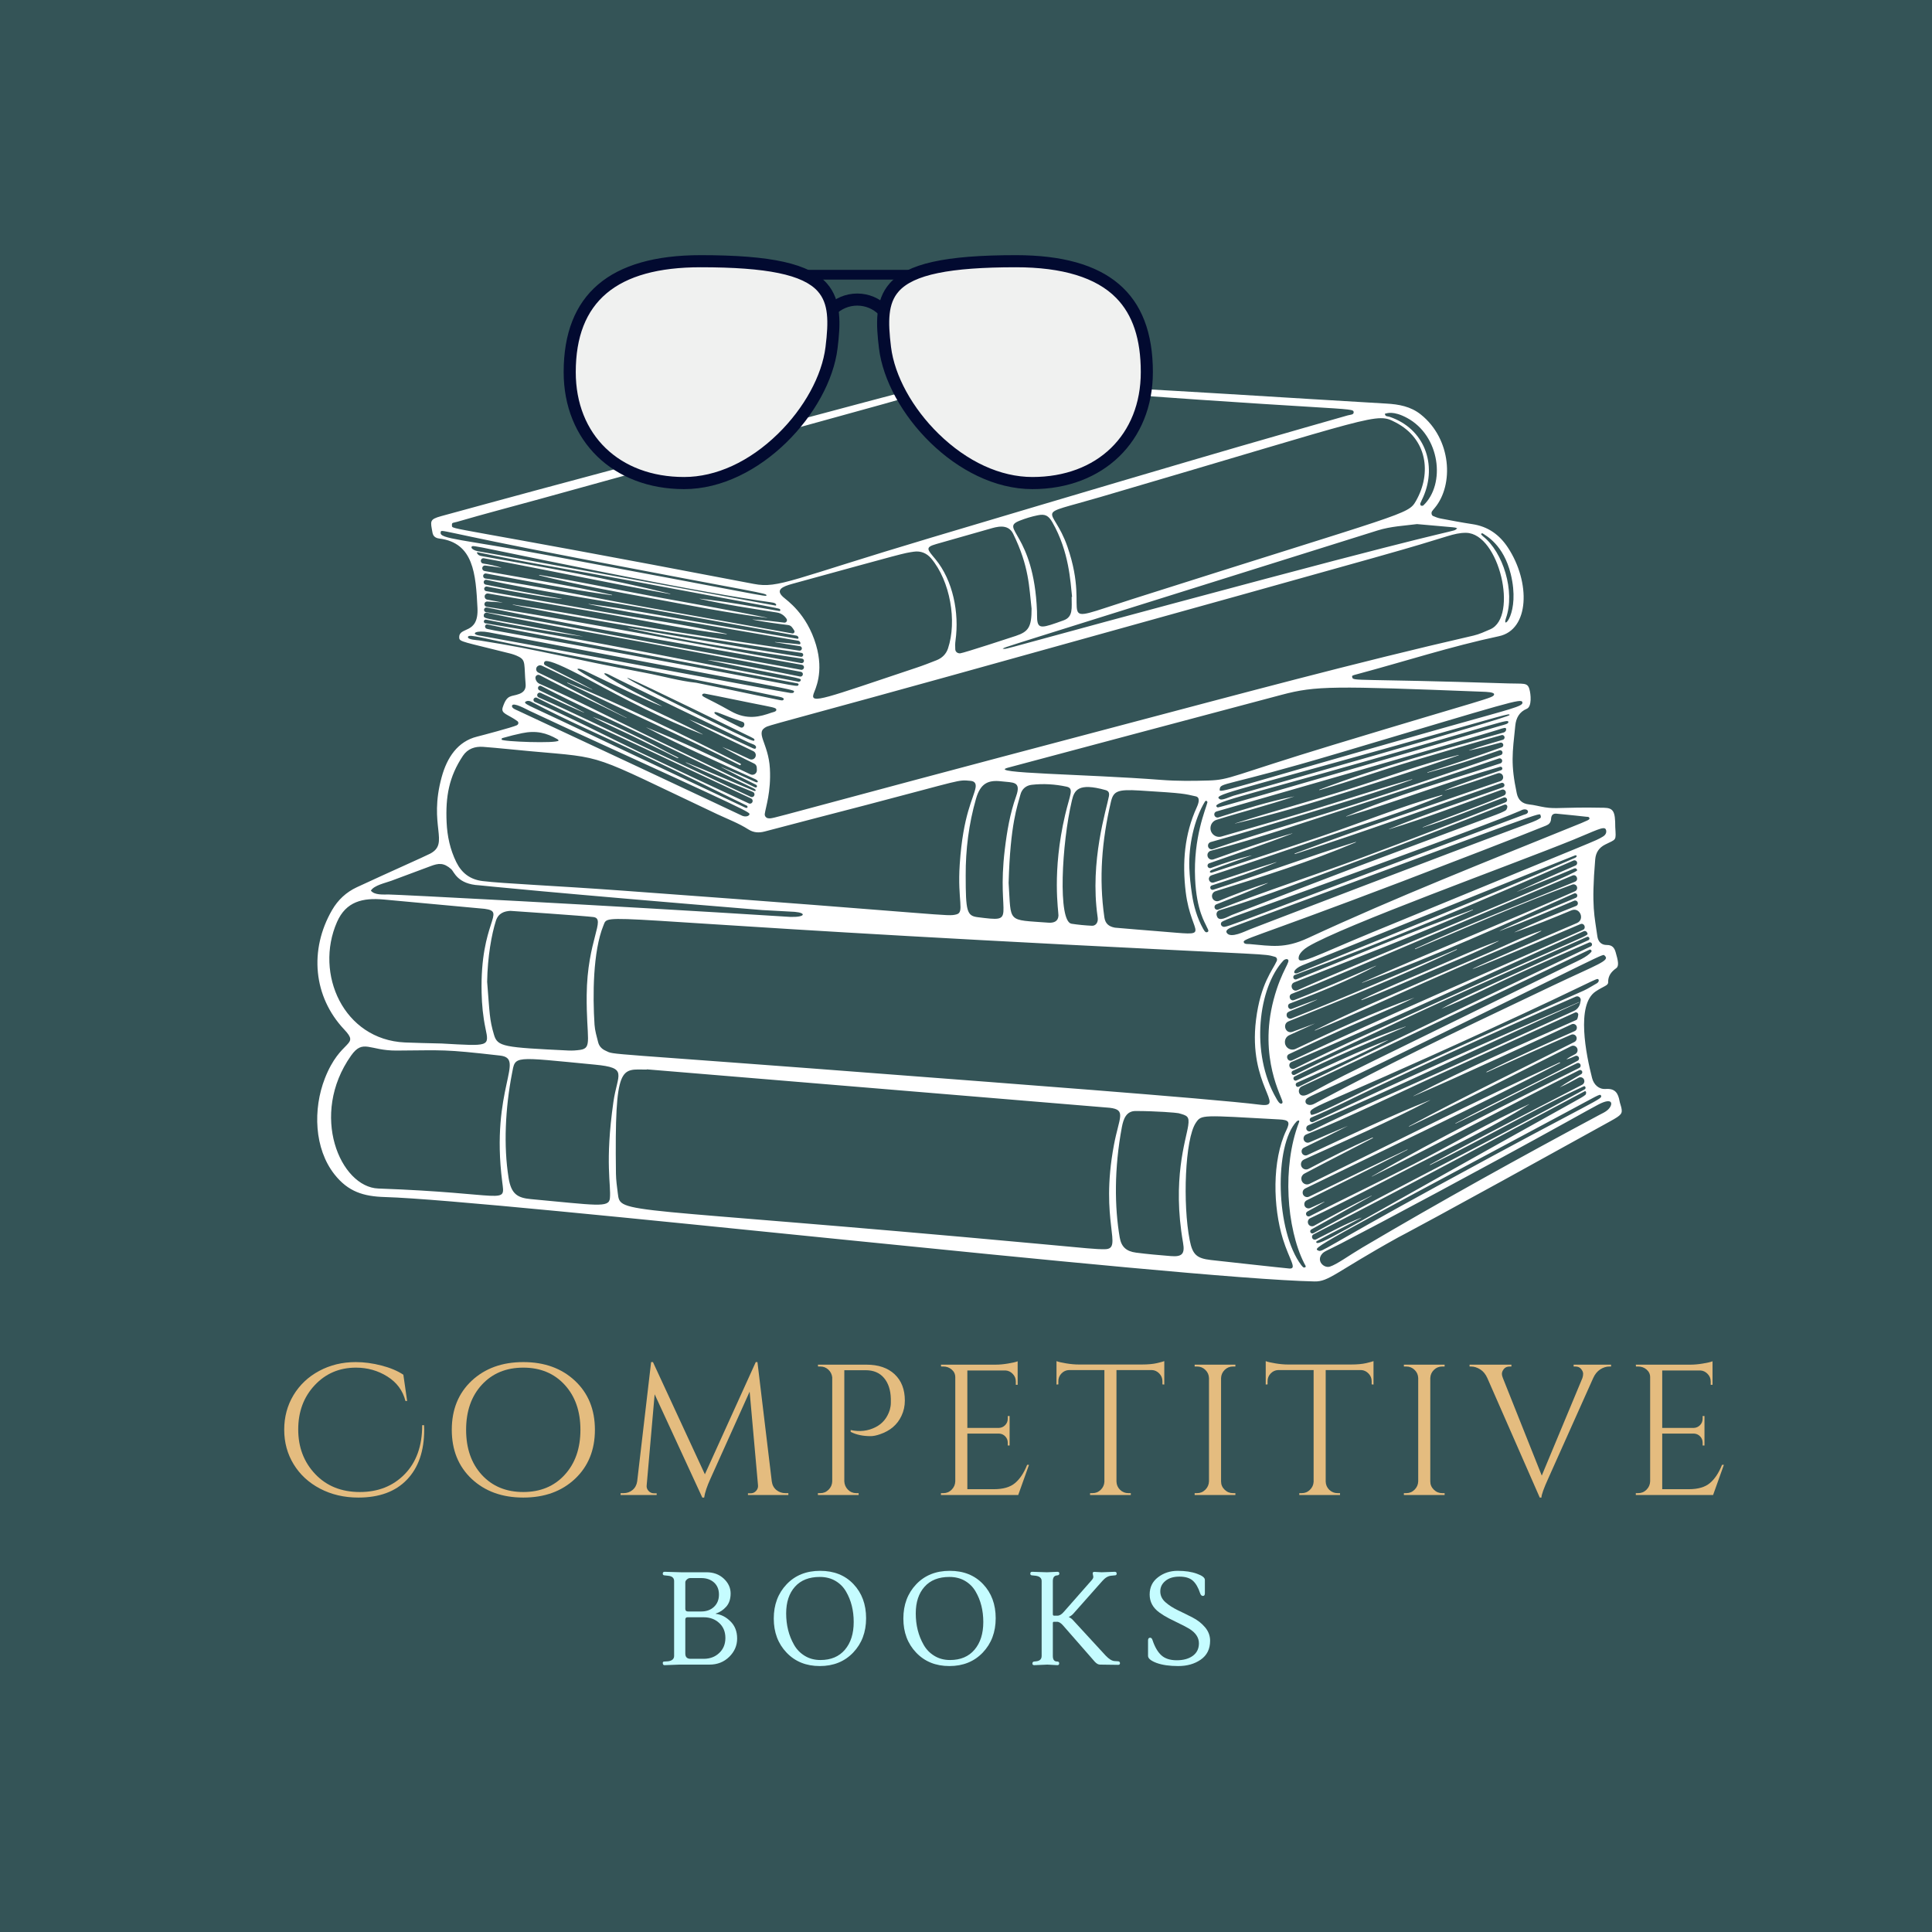 <svg xmlns="http://www.w3.org/2000/svg" xmlns:xlink="http://www.w3.org/1999/xlink" width="500" zoomAndPan="magnify" viewBox="0 0 375 375" height="500" preserveAspectRatio="xMidYMid meet" version="1.2"><defs><clipPath id="060754f2b3"><path d="M 61 73 L 314.957 73 L 314.957 249 L 61 249 Z M 61 73 "/></clipPath><clipPath id="e12141af05"><path d="M 109.277 49.527 L 163 49.527 L 163 95 L 109.277 95 Z M 109.277 49.527 "/></clipPath><clipPath id="bc268a8e8c"><path d="M 170 49.527 L 224 49.527 L 224 95 L 170 95 Z M 170 49.527 "/></clipPath></defs><g id="66987db18d"><rect x="0" width="375" y="0" height="375" style="fill:#ffffff;fill-opacity:1;stroke:none;"/><rect x="0" width="375" y="0" height="375" style="fill:#345457;fill-opacity:1;stroke:none;"/><g style="fill:#e4bc7f;fill-opacity:1;"><g transform="translate(53.541, 290.177)"><path style="stroke:none" d="M 28.797 -12.688 C 28.797 -8.539 27.68 -5.305 25.453 -2.984 C 23.234 -0.66 20.086 0.5 16.016 0.5 C 13.266 0.5 10.785 -0.078 8.578 -1.234 C 6.379 -2.391 4.672 -3.969 3.453 -5.969 C 2.234 -7.969 1.625 -10.203 1.625 -12.672 C 1.625 -15.141 2.223 -17.375 3.422 -19.375 C 4.629 -21.375 6.289 -22.941 8.406 -24.078 C 10.531 -25.223 12.895 -25.797 15.5 -25.797 C 17.145 -25.797 18.816 -25.57 20.516 -25.125 C 22.211 -24.688 23.625 -24.094 24.75 -23.344 L 25.484 -18.25 L 25.156 -18.25 C 24.645 -20.27 23.473 -21.852 21.641 -23 C 19.816 -24.145 17.785 -24.719 15.547 -24.719 C 12.336 -24.719 9.664 -23.578 7.531 -21.297 C 5.406 -19.023 4.344 -16.164 4.344 -12.719 C 4.344 -9.27 5.441 -6.383 7.641 -4.062 C 9.848 -1.738 12.734 -0.578 16.297 -0.578 C 19.859 -0.578 22.766 -1.734 25.016 -4.047 C 27.273 -6.359 28.406 -9.523 28.406 -13.547 L 28.766 -13.547 C 28.785 -13.266 28.797 -12.977 28.797 -12.688 Z M 28.797 -12.688 "/></g></g><g style="fill:#e4bc7f;fill-opacity:1;"><g transform="translate(86.238, 290.177)"><path style="stroke:none" d="M 5.312 -22.172 C 7.895 -24.586 11.238 -25.797 15.344 -25.797 C 19.445 -25.797 22.785 -24.586 25.359 -22.172 C 27.941 -19.754 29.234 -16.582 29.234 -12.656 C 29.234 -8.727 27.941 -5.551 25.359 -3.125 C 22.785 -0.707 19.445 0.5 15.344 0.5 C 11.238 0.5 7.895 -0.707 5.312 -3.125 C 2.738 -5.551 1.453 -8.727 1.453 -12.656 C 1.453 -16.582 2.738 -19.754 5.312 -22.172 Z M 7.281 -3.906 C 9.32 -1.688 12.004 -0.578 15.328 -0.578 C 18.648 -0.578 21.328 -1.688 23.359 -3.906 C 25.398 -6.125 26.422 -9.039 26.422 -12.656 C 26.422 -16.27 25.398 -19.18 23.359 -21.391 C 21.328 -23.609 18.648 -24.719 15.328 -24.719 C 12.004 -24.719 9.32 -23.609 7.281 -21.391 C 5.25 -19.18 4.234 -16.27 4.234 -12.656 C 4.234 -9.039 5.25 -6.125 7.281 -3.906 Z M 7.281 -3.906 "/></g></g><g style="fill:#e4bc7f;fill-opacity:1;"><g transform="translate(119.911, 290.177)"><path style="stroke:none" d="M 32.531 -0.359 L 33.109 -0.359 L 33.109 0 L 25.266 0 L 25.266 -0.328 L 25.797 -0.328 C 26.211 -0.328 26.562 -0.484 26.844 -0.797 C 27.133 -1.109 27.258 -1.469 27.219 -1.875 L 25.594 -20.062 L 18 -3.188 C 17.32 -1.707 16.91 -0.477 16.766 0.5 L 16.406 0.5 L 7.156 -19.547 L 5.609 -1.875 C 5.555 -1.488 5.672 -1.133 5.953 -0.812 C 6.242 -0.488 6.598 -0.328 7.016 -0.328 L 7.547 -0.328 L 7.547 0 L 0.547 0 L 0.547 -0.359 L 1.125 -0.359 C 1.789 -0.359 2.367 -0.562 2.859 -0.969 C 3.359 -1.383 3.66 -1.941 3.766 -2.641 L 6.469 -25.797 L 6.828 -25.797 L 16.906 -4.016 L 26.781 -25.797 L 27.109 -25.797 L 29.891 -2.641 C 29.984 -1.941 30.281 -1.383 30.781 -0.969 C 31.289 -0.562 31.875 -0.359 32.531 -0.359 Z M 32.531 -0.359 "/></g></g><g style="fill:#e4bc7f;fill-opacity:1;"><g transform="translate(156.583, 290.177)"><path style="stroke:none" d="M 19.047 -18.328 C 19.047 -17.266 18.828 -16.273 18.391 -15.359 C 17.598 -13.648 16.203 -12.457 14.203 -11.781 C 13.504 -11.539 12.898 -11.422 12.391 -11.422 C 10.898 -11.422 9.613 -11.695 8.531 -12.25 L 8.531 -12.609 C 10.289 -12.223 11.914 -12.414 13.406 -13.188 C 14.727 -13.863 15.633 -14.973 16.125 -16.516 C 16.258 -16.992 16.328 -17.453 16.328 -17.891 C 16.328 -18.328 16.328 -18.594 16.328 -18.688 C 16.285 -20.375 15.844 -21.719 15 -22.719 C 14.156 -23.719 12.973 -24.219 11.453 -24.219 L 7.297 -24.219 L 7.297 -2.641 C 7.328 -2.016 7.562 -1.477 8 -1.031 C 8.445 -0.582 8.984 -0.359 9.609 -0.359 L 10.078 -0.359 L 10.078 0 L 2.172 0 L 2.172 -0.359 L 2.641 -0.359 C 3.266 -0.359 3.801 -0.582 4.25 -1.031 C 4.695 -1.477 4.93 -2.016 4.953 -2.641 L 4.953 -22.844 C 4.879 -23.445 4.625 -23.945 4.188 -24.344 C 3.758 -24.738 3.242 -24.938 2.641 -24.938 L 2.203 -24.938 L 2.172 -25.297 L 11.594 -25.297 C 13.914 -25.297 15.738 -24.676 17.062 -23.438 C 18.383 -22.195 19.047 -20.492 19.047 -18.328 Z M 19.047 -18.328 "/></g></g><g style="fill:#e4bc7f;fill-opacity:1;"><g transform="translate(180.465, 290.177)"><path style="stroke:none" d="M 2.641 -0.359 C 3.266 -0.359 3.801 -0.582 4.25 -1.031 C 4.695 -1.477 4.93 -2.016 4.953 -2.641 L 4.953 -22.875 C 4.953 -23.457 4.723 -23.945 4.266 -24.344 C 3.805 -24.738 3.266 -24.938 2.641 -24.938 L 2.203 -24.938 L 2.172 -25.297 L 12.75 -25.297 C 13.5 -25.297 14.312 -25.367 15.188 -25.516 C 16.07 -25.66 16.695 -25.805 17.062 -25.953 L 17.062 -21.391 L 16.703 -21.391 L 16.703 -22.047 C 16.703 -22.617 16.5 -23.109 16.094 -23.516 C 15.695 -23.93 15.223 -24.148 14.672 -24.172 L 7.297 -24.172 L 7.297 -13.016 L 13.406 -13.016 C 13.883 -13.035 14.289 -13.211 14.625 -13.547 C 14.969 -13.891 15.141 -14.312 15.141 -14.812 L 15.141 -15.328 L 15.5 -15.328 L 15.5 -9.609 L 15.141 -9.609 L 15.141 -10.156 C 15.141 -10.633 14.977 -11.039 14.656 -11.375 C 14.332 -11.719 13.926 -11.898 13.438 -11.922 L 7.297 -11.922 L 7.297 -1.125 L 12.469 -1.125 C 14.25 -1.125 15.609 -1.52 16.547 -2.312 C 17.492 -3.102 18.281 -4.285 18.906 -5.859 L 19.266 -5.859 L 17.172 0 L 2.172 0 L 2.172 -0.359 Z M 2.641 -0.359 "/></g></g><g style="fill:#e4bc7f;fill-opacity:1;"><g transform="translate(204.347, 290.177)"><path style="stroke:none" d="M 21.281 -22.078 C 21.281 -22.66 21.078 -23.16 20.672 -23.578 C 20.266 -24.004 19.785 -24.227 19.234 -24.25 L 12.359 -24.25 L 12.359 -2.609 C 12.379 -1.973 12.613 -1.438 13.062 -1 C 13.508 -0.57 14.047 -0.359 14.672 -0.359 L 15.141 -0.359 L 15.141 0 L 7.234 0 L 7.234 -0.359 L 7.703 -0.359 C 8.328 -0.359 8.859 -0.57 9.297 -1 C 9.742 -1.438 9.984 -1.957 10.016 -2.562 L 10.016 -24.25 L 3.141 -24.25 C 2.566 -24.227 2.078 -24.004 1.672 -23.578 C 1.273 -23.16 1.078 -22.66 1.078 -22.078 L 1.078 -21.469 L 0.719 -21.438 L 0.719 -25.984 C 1.082 -25.836 1.707 -25.691 2.594 -25.547 C 3.488 -25.398 4.312 -25.328 5.062 -25.328 L 17.281 -25.328 C 18.457 -25.328 19.438 -25.414 20.219 -25.594 C 21 -25.781 21.473 -25.91 21.641 -25.984 L 21.641 -21.438 L 21.281 -21.469 Z M 21.281 -22.078 "/></g></g><g style="fill:#e4bc7f;fill-opacity:1;"><g transform="translate(229.71, 290.177)"><path style="stroke:none" d="M 2.641 -0.359 C 3.266 -0.359 3.801 -0.582 4.25 -1.031 C 4.695 -1.477 4.93 -2.016 4.953 -2.641 L 4.953 -22.703 C 4.93 -23.328 4.695 -23.852 4.25 -24.281 C 3.801 -24.719 3.266 -24.938 2.641 -24.938 L 2.172 -24.938 L 2.172 -25.297 L 10.078 -25.297 L 10.078 -24.938 L 9.609 -24.938 C 8.984 -24.938 8.445 -24.719 8 -24.281 C 7.562 -23.852 7.328 -23.328 7.297 -22.703 L 7.297 -2.641 C 7.297 -2.016 7.523 -1.477 7.984 -1.031 C 8.441 -0.582 8.984 -0.359 9.609 -0.359 L 10.078 -0.359 L 10.078 0 L 2.172 0 L 2.172 -0.359 Z M 2.641 -0.359 "/></g></g><g style="fill:#e4bc7f;fill-opacity:1;"><g transform="translate(244.957, 290.177)"><path style="stroke:none" d="M 21.281 -22.078 C 21.281 -22.66 21.078 -23.16 20.672 -23.578 C 20.266 -24.004 19.785 -24.227 19.234 -24.25 L 12.359 -24.25 L 12.359 -2.609 C 12.379 -1.973 12.613 -1.438 13.062 -1 C 13.508 -0.57 14.047 -0.359 14.672 -0.359 L 15.141 -0.359 L 15.141 0 L 7.234 0 L 7.234 -0.359 L 7.703 -0.359 C 8.328 -0.359 8.859 -0.57 9.297 -1 C 9.742 -1.438 9.984 -1.957 10.016 -2.562 L 10.016 -24.25 L 3.141 -24.25 C 2.566 -24.227 2.078 -24.004 1.672 -23.578 C 1.273 -23.16 1.078 -22.66 1.078 -22.078 L 1.078 -21.469 L 0.719 -21.438 L 0.719 -25.984 C 1.082 -25.836 1.707 -25.691 2.594 -25.547 C 3.488 -25.398 4.312 -25.328 5.062 -25.328 L 17.281 -25.328 C 18.457 -25.328 19.438 -25.414 20.219 -25.594 C 21 -25.781 21.473 -25.91 21.641 -25.984 L 21.641 -21.438 L 21.281 -21.469 Z M 21.281 -22.078 "/></g></g><g style="fill:#e4bc7f;fill-opacity:1;"><g transform="translate(270.321, 290.177)"><path style="stroke:none" d="M 2.641 -0.359 C 3.266 -0.359 3.801 -0.582 4.25 -1.031 C 4.695 -1.477 4.93 -2.016 4.953 -2.641 L 4.953 -22.703 C 4.93 -23.328 4.695 -23.852 4.25 -24.281 C 3.801 -24.719 3.266 -24.938 2.641 -24.938 L 2.172 -24.938 L 2.172 -25.297 L 10.078 -25.297 L 10.078 -24.938 L 9.609 -24.938 C 8.984 -24.938 8.445 -24.719 8 -24.281 C 7.562 -23.852 7.328 -23.328 7.297 -22.703 L 7.297 -2.641 C 7.297 -2.016 7.523 -1.477 7.984 -1.031 C 8.441 -0.582 8.984 -0.359 9.609 -0.359 L 10.078 -0.359 L 10.078 0 L 2.172 0 L 2.172 -0.359 Z M 2.641 -0.359 "/></g></g><g style="fill:#e4bc7f;fill-opacity:1;"><g transform="translate(285.568, 290.177)"><path style="stroke:none" d="M 19.875 -25.297 L 27.141 -25.297 L 27.141 -24.938 L 26.812 -24.938 C 26.207 -24.938 25.613 -24.75 25.031 -24.375 C 24.457 -24 24.004 -23.441 23.672 -22.703 L 14.953 -3.219 C 14.066 -1.27 13.625 -0.031 13.625 0.5 L 13.297 0.5 L 3.141 -22.656 C 2.805 -23.426 2.344 -24 1.75 -24.375 C 1.156 -24.75 0.555 -24.938 -0.047 -24.938 L -0.328 -24.938 L -0.328 -25.297 L 7.797 -25.297 L 7.797 -24.938 L 7.469 -24.938 C 6.969 -24.938 6.586 -24.773 6.328 -24.453 C 6.078 -24.129 5.953 -23.828 5.953 -23.547 C 5.953 -23.266 6.016 -22.984 6.141 -22.703 L 13.688 -3.766 L 21.578 -22.703 C 21.672 -22.984 21.719 -23.266 21.719 -23.547 C 21.719 -23.828 21.586 -24.129 21.328 -24.453 C 21.078 -24.773 20.703 -24.938 20.203 -24.938 L 19.875 -24.938 Z M 19.875 -25.297 "/></g></g><g style="fill:#e4bc7f;fill-opacity:1;"><g transform="translate(315.339, 290.177)"><path style="stroke:none" d="M 2.641 -0.359 C 3.266 -0.359 3.801 -0.582 4.25 -1.031 C 4.695 -1.477 4.93 -2.016 4.953 -2.641 L 4.953 -22.875 C 4.953 -23.457 4.723 -23.945 4.266 -24.344 C 3.805 -24.738 3.266 -24.938 2.641 -24.938 L 2.203 -24.938 L 2.172 -25.297 L 12.75 -25.297 C 13.5 -25.297 14.312 -25.367 15.188 -25.516 C 16.07 -25.66 16.695 -25.805 17.062 -25.953 L 17.062 -21.391 L 16.703 -21.391 L 16.703 -22.047 C 16.703 -22.617 16.5 -23.109 16.094 -23.516 C 15.695 -23.93 15.223 -24.148 14.672 -24.172 L 7.297 -24.172 L 7.297 -13.016 L 13.406 -13.016 C 13.883 -13.035 14.289 -13.211 14.625 -13.547 C 14.969 -13.891 15.141 -14.312 15.141 -14.812 L 15.141 -15.328 L 15.5 -15.328 L 15.5 -9.609 L 15.141 -9.609 L 15.141 -10.156 C 15.141 -10.633 14.977 -11.039 14.656 -11.375 C 14.332 -11.719 13.926 -11.898 13.438 -11.922 L 7.297 -11.922 L 7.297 -1.125 L 12.469 -1.125 C 14.25 -1.125 15.609 -1.52 16.547 -2.312 C 17.492 -3.102 18.281 -4.285 18.906 -5.859 L 19.266 -5.859 L 17.172 0 L 2.172 0 L 2.172 -0.359 Z M 2.641 -0.359 "/></g></g><g style="fill:#c5fcff;fill-opacity:1;"><g transform="translate(127.845, 323.099)"><path style="stroke:none" d="M 11.078 -9.859 C 12.148 -9.723 13.109 -9.227 13.953 -8.375 C 14.805 -7.531 15.234 -6.426 15.234 -5.062 C 15.234 -3.695 14.719 -2.508 13.688 -1.5 C 12.664 -0.5 11.395 0 9.875 0 L 4.047 0 L 1.156 0.109 C 0.914 0.109 0.797 -0.031 0.797 -0.312 C 0.797 -0.5 0.891 -0.594 1.078 -0.594 L 1.812 -0.641 C 2.602 -0.742 3 -1.094 3 -1.688 L 3 -16.219 C 3 -16.832 2.602 -17.176 1.812 -17.25 L 1.078 -17.328 C 0.891 -17.359 0.797 -17.461 0.797 -17.641 C 0.797 -17.891 0.914 -18.016 1.156 -18.016 L 4.344 -17.922 L 9.312 -17.922 C 10.645 -17.922 11.754 -17.508 12.641 -16.688 C 13.523 -15.863 13.969 -14.906 13.969 -13.812 C 13.969 -12.727 13.676 -11.863 13.094 -11.219 C 12.52 -10.582 11.848 -10.145 11.078 -9.906 Z M 10.734 -11.203 C 11.379 -11.805 11.703 -12.602 11.703 -13.594 C 11.703 -14.582 11.383 -15.363 10.75 -15.938 C 10.113 -16.508 9.285 -16.797 8.266 -16.797 L 6.109 -16.797 C 5.879 -16.797 5.664 -16.703 5.469 -16.516 C 5.27 -16.336 5.172 -16.156 5.172 -15.969 L 5.172 -10.828 C 5.172 -10.484 5.344 -10.312 5.688 -10.312 L 8.266 -10.312 C 9.273 -10.312 10.098 -10.609 10.734 -11.203 Z M 8.734 -1.125 C 9.953 -1.125 10.957 -1.5 11.75 -2.25 C 12.551 -3 12.953 -3.973 12.953 -5.172 C 12.953 -6.379 12.551 -7.348 11.75 -8.078 C 10.957 -8.816 9.953 -9.188 8.734 -9.188 L 5.609 -9.188 C 5.316 -9.188 5.172 -9.035 5.172 -8.734 L 5.172 -2.156 C 5.172 -1.469 5.508 -1.125 6.188 -1.125 Z M 8.734 -1.125 "/></g></g><g style="fill:#c5fcff;fill-opacity:1;"><g transform="translate(148.906, 323.099)"><path style="stroke:none" d="M 10.281 -18.203 C 12.969 -18.203 15.125 -17.344 16.75 -15.625 C 18.383 -13.906 19.203 -11.695 19.203 -9 C 19.203 -6.312 18.367 -4.094 16.703 -2.344 C 15.035 -0.594 12.875 0.281 10.219 0.281 C 7.57 0.281 5.422 -0.586 3.766 -2.328 C 2.109 -4.066 1.281 -6.27 1.281 -8.938 C 1.281 -11.613 2.109 -13.828 3.766 -15.578 C 5.422 -17.328 7.594 -18.203 10.281 -18.203 Z M 15.312 -14.172 C 14.812 -15.047 14.125 -15.738 13.25 -16.25 C 12.383 -16.758 11.375 -17.016 10.219 -17.016 C 8.133 -17.016 6.523 -16.379 5.391 -15.109 C 4.254 -13.836 3.688 -12.113 3.688 -9.938 C 3.688 -7.664 4.195 -5.633 5.219 -3.844 C 5.719 -2.957 6.41 -2.242 7.297 -1.703 C 8.18 -1.16 9.195 -0.891 10.344 -0.891 C 12.375 -0.891 13.957 -1.555 15.094 -2.891 C 16.227 -4.223 16.797 -6.016 16.797 -8.266 C 16.797 -10.516 16.301 -12.484 15.312 -14.172 Z M 15.312 -14.172 "/></g></g><g style="fill:#c5fcff;fill-opacity:1;"><g transform="translate(174.06, 323.099)"><path style="stroke:none" d="M 10.281 -18.203 C 12.969 -18.203 15.125 -17.344 16.75 -15.625 C 18.383 -13.906 19.203 -11.695 19.203 -9 C 19.203 -6.312 18.367 -4.094 16.703 -2.344 C 15.035 -0.594 12.875 0.281 10.219 0.281 C 7.57 0.281 5.422 -0.586 3.766 -2.328 C 2.109 -4.066 1.281 -6.27 1.281 -8.938 C 1.281 -11.613 2.109 -13.828 3.766 -15.578 C 5.422 -17.328 7.594 -18.203 10.281 -18.203 Z M 15.312 -14.172 C 14.812 -15.047 14.125 -15.738 13.25 -16.25 C 12.383 -16.758 11.375 -17.016 10.219 -17.016 C 8.133 -17.016 6.523 -16.379 5.391 -15.109 C 4.254 -13.836 3.688 -12.113 3.688 -9.938 C 3.688 -7.664 4.195 -5.633 5.219 -3.844 C 5.719 -2.957 6.41 -2.242 7.297 -1.703 C 8.18 -1.16 9.195 -0.891 10.344 -0.891 C 12.375 -0.891 13.957 -1.555 15.094 -2.891 C 16.227 -4.223 16.797 -6.016 16.797 -8.266 C 16.797 -10.516 16.301 -12.484 15.312 -14.172 Z M 15.312 -14.172 "/></g></g><g style="fill:#c5fcff;fill-opacity:1;"><g transform="translate(199.214, 323.099)"><path style="stroke:none" d="M 13 -17.047 L 12.875 -17.703 C 12.875 -17.898 12.984 -18 13.203 -18 L 14.641 -17.922 L 17.141 -18.016 C 17.398 -18.016 17.531 -17.898 17.531 -17.672 C 17.531 -17.441 17.422 -17.328 17.203 -17.328 L 16.438 -17.25 C 15.852 -17.195 15.285 -16.852 14.734 -16.219 L 9.109 -9.875 C 8.867 -9.602 8.57 -9.391 8.219 -9.234 C 8.57 -9.086 8.867 -8.867 9.109 -8.578 L 15.406 -1.734 C 16.039 -1.078 16.602 -0.727 17.094 -0.688 L 17.844 -0.641 C 18.062 -0.609 18.172 -0.484 18.172 -0.266 C 18.172 -0.055 18.051 0.047 17.812 0.047 C 15.801 0.016 14.629 0 14.297 0 C 13.961 0 13.625 -0.188 13.281 -0.562 L 7.172 -7.547 C 6.742 -8.055 6.344 -8.312 5.969 -8.312 C 5.969 -8.312 5.957 -8.312 5.938 -8.312 L 5.328 -8.312 C 5.203 -8.312 5.141 -8.219 5.141 -8.031 L 5.141 -1.688 C 5.141 -1.02 5.367 -0.66 5.828 -0.609 L 6.094 -0.594 C 6.281 -0.551 6.375 -0.438 6.375 -0.25 C 6.375 -0.008 6.254 0.109 6.016 0.109 L 4.094 0 L 1.562 0.109 C 1.301 0.109 1.172 0.004 1.172 -0.203 C 1.172 -0.422 1.273 -0.551 1.484 -0.594 L 1.922 -0.641 C 2.617 -0.723 2.969 -1.07 2.969 -1.688 L 2.969 -16.219 C 2.969 -16.801 2.578 -17.145 1.797 -17.25 L 1.047 -17.328 C 0.859 -17.359 0.766 -17.469 0.766 -17.656 C 0.766 -17.895 0.883 -18.016 1.125 -18.016 L 4.016 -17.922 L 6.016 -18.016 C 6.273 -18.016 6.406 -17.906 6.406 -17.688 C 6.406 -17.477 6.289 -17.359 6.062 -17.328 L 5.828 -17.297 C 5.367 -17.211 5.141 -16.852 5.141 -16.219 L 5.141 -9.797 C 5.141 -9.598 5.219 -9.5 5.375 -9.5 L 6.047 -9.5 C 6.453 -9.5 6.867 -9.754 7.297 -10.266 L 12.672 -16.375 C 12.891 -16.613 13 -16.836 13 -17.047 Z M 13 -17.047 "/></g></g><g style="fill:#c5fcff;fill-opacity:1;"><g transform="translate(221.554, 323.099)"><path style="stroke:none" d="M 13.328 -4.625 C 13.328 -3.031 12.723 -1.812 11.516 -0.969 C 10.316 -0.133 8.859 0.281 7.141 0.281 C 5.43 0.281 4.023 0.078 2.922 -0.328 C 1.828 -0.742 1.281 -1.195 1.281 -1.688 L 1.281 -4.688 C 1.281 -5.039 1.414 -5.219 1.688 -5.219 C 1.906 -5.219 2.062 -5.055 2.156 -4.734 C 2.594 -3.422 3.164 -2.441 3.875 -1.797 C 4.582 -1.16 5.578 -0.844 6.859 -0.844 C 8.141 -0.844 9.176 -1.129 9.969 -1.703 C 10.758 -2.285 11.156 -3.094 11.156 -4.125 C 11.156 -5.25 10.523 -6.195 9.266 -6.969 C 8.703 -7.301 8.078 -7.629 7.391 -7.953 C 6.711 -8.285 6.031 -8.625 5.344 -8.969 C 4.664 -9.32 4.047 -9.703 3.484 -10.109 C 2.223 -11.023 1.594 -12.188 1.594 -13.594 C 1.594 -15.008 2.133 -16.129 3.219 -16.953 C 4.301 -17.785 5.57 -18.203 7.031 -18.203 C 8.5 -18.203 9.742 -18.016 10.766 -17.641 C 11.797 -17.273 12.312 -16.875 12.312 -16.438 L 12.312 -13.844 C 12.312 -13.5 12.188 -13.328 11.938 -13.328 C 11.688 -13.328 11.504 -13.5 11.391 -13.844 C 11.035 -14.938 10.566 -15.75 9.984 -16.281 C 9.398 -16.812 8.531 -17.078 7.375 -17.078 C 6.227 -17.078 5.32 -16.801 4.656 -16.25 C 3.988 -15.707 3.656 -15.031 3.656 -14.219 C 3.656 -13.406 3.988 -12.703 4.656 -12.109 C 5.32 -11.523 6.129 -11.004 7.078 -10.547 C 8.023 -10.098 8.973 -9.629 9.922 -9.141 C 10.867 -8.66 11.672 -8.035 12.328 -7.266 C 12.992 -6.492 13.328 -5.613 13.328 -4.625 Z M 13.328 -4.625 "/></g></g><g clip-rule="nonzero" clip-path="url(#060754f2b3)"><path style=" stroke:none;fill-rule:nonzero;fill:#ffffff;fill-opacity:1;" d="M 131.332 146.883 C 129.805 146.16 128.32 145.336 126.828 144.562 C 125.48 143.867 124.117 143.207 122.754 142.547 C 120.25 141.332 117.738 140.129 115.121 139.172 C 115.109 139.164 115.102 139.188 115.113 139.191 C 117.57 140.484 120.109 141.598 122.609 142.793 C 123.977 143.445 125.332 144.121 126.695 144.789 C 128.191 145.523 129.898 146.328 131.332 147.066 C 131.719 147.266 131.863 147.133 131.332 146.883 Z M 104.707 111.594 C 104.648 111.586 104.621 111.668 104.68 111.684 C 111.938 113.492 119.328 114.805 126.68 116.168 C 134.031 117.535 141.438 119.008 148.863 119.93 C 148.957 119.941 148.938 119.914 148.844 119.895 C 141.527 118.375 134.145 117.125 126.793 115.758 C 119.43 114.387 112.098 112.809 104.707 111.594 Z M 314.688 214.93 C 314.598 214.531 314.434 214.152 314.363 213.754 C 314.09 212.242 313.551 211.23 311.664 211.367 C 310.352 211.465 309.355 210.551 309.02 209.238 C 307.875 204.777 305.875 195.031 309.695 192.453 C 311.27 191.391 312.16 191.316 312.141 190.664 C 312.109 189.418 312.75 188.609 313.707 187.926 C 314.305 187.496 314.059 186.422 313.594 184.816 C 313.355 183.984 312.938 183.414 311.891 183.422 C 310.848 183.434 310.188 182.805 310.043 181.715 C 309.531 177.879 308.844 176.066 309.629 166.812 C 309.742 165.492 310.352 164.535 311.559 163.93 C 313.777 162.816 313.68 163.277 313.52 160.52 C 313.52 157.531 313.195 156.82 311.316 156.785 C 302.941 156.629 302.203 157.07 299.852 156.695 C 298.824 156.531 297.812 156.242 296.777 156.137 C 295.41 155.992 294.664 155.223 294.402 153.973 C 293.195 148.27 293.559 146.203 294.117 140.836 C 294.266 139.379 294.883 138.184 296.355 137.57 C 297.355 137.156 297.156 134.746 296.84 133.711 C 296.453 132.449 295.73 132.75 292.801 132.652 C 263.113 131.684 262.652 132.262 262.469 131.469 C 262.383 131.109 262.422 131.125 263.551 130.824 C 272.68 128.375 281.684 125.453 290.938 123.488 C 296.887 122.23 297.113 113.023 292.691 106.293 C 291.047 103.789 288.82 102.188 285.801 101.738 C 283.734 101.426 281.684 101.035 279.633 100.645 C 279.129 100.551 278.633 100.363 278.16 100.156 C 277.855 100.02 277.77 99.527 277.961 99.238 C 278.121 99 278.316 98.785 278.504 98.562 C 282.215 94.09 281.75 85.215 275.773 80.449 C 273.809 78.883 271.512 78.473 269.094 78.336 C 250.371 77.27 230.082 75.82 190.363 73.836 C 188.641 73.75 186.922 72.973 182.121 74.301 C 182.121 74.301 170.086 77.41 103.953 95.195 C 97.848 96.84 91.754 98.516 85.652 100.176 C 83.285 100.82 83.555 101.18 83.945 103.375 C 84.07 104.094 84.535 104.441 85.273 104.531 C 91.934 105.352 92.344 111.406 92.676 117.977 C 92.949 123.336 88.977 121.477 89.137 123.816 C 89.188 124.594 90.062 124.586 98.938 126.824 C 99.551 126.977 100.164 127.188 100.723 127.48 C 102.098 128.203 101.695 128.949 102.023 132.797 C 102.105 133.754 101.676 134.344 100.824 134.676 C 99.219 135.305 98.438 134.672 97.578 137.297 C 97.176 138.539 98.543 138.609 100.398 139.949 C 100.73 140.191 100.668 140.602 100.293 140.781 C 99.469 141.172 93.504 142.754 92.605 142.977 C 88.812 143.914 86.77 147.055 85.738 150.801 C 83.113 160.316 87.34 163.645 83.5 165.691 C 82.566 166.188 75.391 169.359 69.262 172.211 C 67.211 173.168 65.609 174.652 64.465 176.621 C 59.961 184.387 60.828 193.48 66.805 199.816 C 69.953 203.16 66.09 201.531 63.047 209.34 C 60.73 215.293 60.98 222.941 64.918 227.941 C 67.578 231.32 70.57 232.223 74.688 232.344 C 96.582 232.98 228.656 248.156 255.129 248.727 C 257.953 248.789 259.156 246.965 271.344 240.203 C 271.344 240.203 278.227 236.652 312.566 217.625 C 314.746 216.418 314.965 216.156 314.688 214.93 Z M 309.965 190.848 C 309.32 191.195 308.223 191.914 307.391 192.281 C 298.641 196.148 289.918 200.07 281.219 204.055 C 276.555 206.191 271.902 208.355 267.258 210.531 C 262.992 212.531 254.668 216.887 254.473 216.352 C 253.734 214.766 254.297 215.773 289.059 199.812 C 309.832 190.277 309.941 189.719 310.25 190.109 C 310.438 190.348 310.223 190.707 309.965 190.848 Z M 306.418 194.531 C 288.75 202.137 271.914 209.695 254.887 217.773 C 254.488 217.961 254.066 217.539 254.266 217.145 C 254.27 217.141 254.273 217.137 254.277 217.129 C 254.324 217.031 254.41 216.953 254.512 216.91 C 258.66 215.184 262.684 213.086 266.746 211.18 C 271.391 209 276.047 206.844 280.711 204.703 C 289.059 200.875 297.441 197.129 305.855 193.445 C 306.363 193.223 306.914 193.668 306.805 194.211 C 306.773 194.371 306.742 194.531 306.711 194.688 C 306.582 195.363 306.141 195.934 305.512 196.219 C 296.957 200.113 288.402 204.008 279.852 207.91 C 271.398 211.766 262.742 215.363 254.434 219.539 C 253.945 219.785 253.398 219.32 253.578 218.805 C 253.578 218.797 253.578 218.793 253.582 218.789 C 253.637 218.625 253.762 218.496 253.918 218.43 C 271.602 210.84 288.906 202.512 306.434 194.578 C 306.648 194.484 306.637 194.438 306.418 194.531 Z M 311.469 185.492 C 312.574 186.461 310.223 187.113 301.445 191.281 C 277.969 202.43 270.438 206.098 255.762 213.891 C 255.199 214.191 254.598 214.613 253.93 214.426 C 253.582 214.332 253.34 214.059 253.402 213.676 C 253.535 212.809 254.527 212.953 268.77 206.012 C 313.098 184.398 310.996 185.078 311.469 185.492 Z M 251.66 209.711 C 251.152 209.953 250.789 209.184 251.289 208.938 C 258.344 205.426 265.586 202.422 272.824 199.281 C 272.844 199.273 272.828 199.238 272.805 199.242 C 265.422 201.715 258.266 205.082 251.316 208.617 C 251.078 208.738 250.793 208.621 250.711 208.371 C 250.637 208.141 250.75 207.922 250.941 207.836 C 260.211 203.715 269.332 199.223 278.559 195.012 C 288.348 190.551 298.184 186.199 308.027 181.855 C 308.441 181.672 308.719 182.305 308.309 182.488 C 283.551 193.758 283.141 193.93 279.766 195.805 C 279.762 195.805 279.762 195.809 279.766 195.809 C 284.516 193.922 289.105 191.551 293.754 189.426 C 298.621 187.199 303.523 185.051 308.441 182.938 C 308.645 182.852 308.879 182.941 308.973 183.141 C 309.074 183.363 308.977 183.598 308.781 183.691 C 308.387 183.875 258.02 207.898 252.117 210.918 C 251.594 211.184 251.227 210.371 251.746 210.141 C 257.672 207.488 263.723 204.871 269.461 201.875 C 269.852 201.672 264.773 203.469 251.66 209.711 Z M 274.52 193.641 C 266.68 196.398 259.023 200.027 251.465 203.594 C 250.555 204.023 249.492 203.41 249.406 202.406 C 249.348 201.711 249.719 201.168 250.246 200.93 C 251.895 200.18 253.539 199.418 255.191 198.676 C 255.195 198.672 255.191 198.668 255.188 198.668 C 253.758 199.211 252.32 199.734 250.883 200.27 C 249.543 200.766 248.824 198.762 250.105 198.242 C 261.07 193.809 272.07 189.395 282.762 184.34 C 282.812 184.316 282.777 184.227 282.727 184.25 C 272.051 188.742 261.465 193.43 250.688 197.676 C 250.199 197.871 249.648 197.473 249.738 196.898 C 249.852 196.168 250.422 196.453 255.637 194.039 C 255.652 194.031 255.641 194.004 255.625 194.012 C 253.988 194.562 252.371 195.188 250.758 195.816 C 250.055 196.09 249.695 195.027 250.363 194.777 C 256.047 192.633 261.711 190.344 267.066 187.488 C 267.09 187.477 267.066 187.445 267.047 187.453 C 261.77 189.711 256.547 192.055 251.195 194.117 C 250.387 194.43 249.957 193.207 250.727 192.902 C 258.852 189.723 256.32 190.621 305.223 169.934 C 306.016 169.598 306.504 170.812 305.715 171.137 C 295.344 175.414 284.859 179.41 274.672 184.129 C 274.621 184.152 274.656 184.238 274.711 184.219 C 284.836 179.984 294.887 175.484 305.191 171.688 C 305.641 171.523 306.121 171.855 306.125 172.332 C 306.129 172.645 305.953 172.883 305.711 172.988 C 292.004 179.047 278.094 184.637 264.398 190.707 C 264.367 190.723 264.391 190.77 264.418 190.758 C 278.344 185.617 291.977 179.496 305.527 173.426 C 305.809 173.301 306.145 173.484 306.152 173.832 C 306.16 174.02 306.051 174.188 305.879 174.258 C 293.34 179.461 290.617 180.875 291.109 180.695 C 295.965 178.902 300.746 176.859 305.516 174.832 C 305.832 174.695 306.211 174.883 306.262 175.27 C 306.297 175.516 306.156 175.75 305.93 175.84 C 301.91 177.449 297.859 179.047 293.977 180.938 C 293.965 180.941 293.973 180.965 293.984 180.961 C 297.723 179.719 301.387 178.207 305.035 176.691 C 306.664 176.016 307.68 178.477 306.074 179.164 C 279.793 190.441 278.066 191.586 306.754 179.371 C 307.492 179.055 307.961 180.172 307.242 180.492 C 288.422 188.898 269.422 197.012 250.785 205.816 C 249.977 206.195 249.414 204.973 250.203 204.598 C 253.656 202.969 257.121 201.363 260.605 199.801 C 265.227 197.727 269.977 195.875 274.523 193.645 C 274.527 193.645 274.523 193.637 274.52 193.641 Z M 248.941 213.898 C 248.941 214.051 248.887 214.168 248.742 214.215 C 248.344 214.344 247.906 213.508 247.754 213.242 C 242.625 204.453 244.242 191.648 249.121 186.426 C 249.285 186.25 249.676 186.102 249.867 186.18 C 250.754 186.535 248.77 188.098 247.199 194.07 C 244.23 205.395 248.934 213.074 248.941 213.898 Z M 112.605 203.781 C 111.863 203.887 111.102 203.941 110.352 203.906 C 97.746 203.293 96.586 203.18 95.891 200.871 C 94.988 197.852 95.047 196.668 94.555 190.566 C 94.629 185.715 95.43 181.293 96.258 178.711 C 96.738 177.223 97.906 176.863 99.062 176.797 C 99.137 176.793 113.723 177.793 115.191 178 C 117.676 178.352 113.969 182.469 113.875 193.152 C 113.801 201.605 115.062 203.434 112.605 203.781 Z M 117.129 179.625 C 118.191 177.016 115.047 178.586 206.297 183.316 C 247.293 185.441 245.137 185.066 247.449 185.711 C 247.824 185.816 247.965 186.191 247.805 186.551 C 247.035 188.293 244.672 190.891 243.793 197.93 C 242.199 210.715 249.809 215.094 244.539 214.422 C 235.387 213.25 189.184 209.805 178.172 208.953 C 114.855 204.074 119.555 204.844 117.535 203.938 C 116.793 203.602 116.289 203.062 116.098 202.297 C 115.812 201.176 115.473 200.043 115.398 198.898 C 115.031 193.312 115.07 184.66 117.129 179.625 Z M 231.969 170.57 C 232.246 176.758 233.922 179.117 234.25 179.945 C 234.371 180.254 234.789 180.754 234.34 180.926 C 234.098 181.02 233.895 180.938 233.535 180.289 C 232.363 178.188 231.703 175.91 231.355 173.551 C 231.102 171.84 230.902 170.109 230.844 168.375 C 230.711 164.23 231.727 159.098 233.922 155.512 C 233.957 155.453 234.152 155.426 234.227 155.469 C 234.305 155.512 234.375 155.672 234.355 155.758 C 234.047 157.039 231.605 162.547 231.969 170.57 Z M 274.086 151.25 C 267.223 153.184 260.438 155.449 253.613 157.523 C 248.125 159.191 242.605 160.754 237.098 162.363 C 235.891 162.715 234.742 161.664 234.984 160.434 C 234.984 160.422 234.988 160.41 234.988 160.398 C 235.109 159.801 235.539 159.312 236.121 159.133 C 241.137 157.555 246.246 156.266 251.227 154.586 C 251.23 154.586 251.23 154.582 251.227 154.582 C 246.23 155.559 241.355 157.129 236.5 158.656 C 235.965 158.824 235.484 158.238 235.777 157.758 C 235.781 157.754 235.781 157.75 235.785 157.746 C 235.863 157.625 235.984 157.543 236.125 157.504 C 239.191 156.621 287.332 142.793 290.707 141.668 C 291.953 141.25 292.336 141.129 292.348 141.555 C 292.355 141.848 292.141 142.102 291.859 142.18 C 279.887 145.527 267.719 148.848 256.102 153.27 C 256.047 153.293 256.066 153.375 256.125 153.359 C 262.191 151.617 268.148 149.492 274.199 147.699 C 279.941 145.996 285.68 144.293 291.445 142.688 C 291.777 142.594 292.094 142.887 292.027 143.227 L 292.023 143.238 C 291.988 143.406 291.867 143.543 291.703 143.59 C 289.516 144.25 287.305 144.852 285.156 145.637 C 285.141 145.645 285.148 145.672 285.168 145.668 C 287.199 145.258 289.199 144.691 291.203 144.156 C 291.52 144.074 291.824 144.34 291.781 144.664 C 291.781 144.668 291.781 144.672 291.781 144.676 C 291.758 144.848 291.641 144.996 291.477 145.055 C 286.711 146.785 281.906 148.383 277.07 149.91 C 277.027 149.926 277.047 149.988 277.09 149.977 C 281.789 148.738 286.43 147.273 291.012 145.645 C 291.332 145.531 291.656 145.781 291.633 146.121 C 291.633 146.125 291.633 146.129 291.633 146.133 C 291.621 146.324 291.496 146.488 291.316 146.551 C 282.004 149.777 272.672 152.945 263.305 155.996 C 254.047 159.016 244.621 161.645 235.418 164.82 C 234.926 164.988 234.426 164.598 234.473 164.082 L 234.473 164.066 C 234.5 163.773 234.707 163.527 234.992 163.445 C 241.266 161.699 247.488 159.773 253.715 157.879 C 260.531 155.801 267.406 153.766 274.102 151.312 C 274.141 151.297 274.125 151.238 274.086 151.25 Z M 264.867 147.816 C 291.441 140.246 292.723 139.496 292.777 140.141 C 292.809 140.492 292.074 140.641 291.168 140.895 C 290.773 141.008 236.613 156.844 236.367 156.727 C 234.59 155.879 240.523 154.754 264.867 147.816 Z M 270.008 144.988 C 292.922 138.551 292.996 138.379 293.004 138.789 C 293.012 139.277 241.75 153.777 239.395 154.457 C 238.793 154.629 237.258 155.387 236.805 155.141 C 235.262 154.293 238.324 153.887 270.008 144.988 Z M 235.004 165.137 C 244.566 162.633 253.988 159.344 263.391 156.32 C 272.594 153.359 281.773 150.34 290.922 147.219 C 291.246 147.109 291.578 147.348 291.574 147.684 C 291.57 147.926 291.426 148.105 291.234 148.168 C 281.242 151.457 270.965 154.32 261.297 158.457 C 261.273 158.469 261.289 158.504 261.312 158.496 C 271.344 155.516 281.094 151.703 291.168 148.832 C 291.379 148.77 291.594 148.926 291.602 149.145 C 291.609 149.316 291.512 149.445 291.371 149.492 C 287.711 150.738 284.008 151.926 280.434 153.402 C 280.418 153.41 280.426 153.43 280.441 153.426 C 283.91 152.484 287.312 151.273 290.711 150.102 C 291.188 149.938 291.688 150.254 291.754 150.75 C 291.754 150.754 291.754 150.762 291.758 150.766 C 291.805 151.137 291.586 151.492 291.23 151.613 C 277.918 156.242 264.508 160.684 251.324 165.656 C 251.262 165.68 251.285 165.785 251.355 165.762 C 264.797 161.465 278.086 156.609 291.41 151.961 C 291.672 151.871 291.953 152.035 292.004 152.309 C 292.004 152.312 292.004 152.312 292.004 152.316 C 292.047 152.535 291.922 152.75 291.711 152.824 C 284.32 155.461 276.828 157.938 269.578 160.938 C 269.559 160.945 269.566 160.973 269.586 160.965 C 276.973 158.711 284.219 155.91 291.484 153.281 C 291.828 153.156 292.203 153.371 292.273 153.73 C 292.273 153.734 292.273 153.738 292.273 153.742 C 292.328 154.016 292.18 154.293 291.926 154.402 C 286.734 156.625 281.371 158.43 276.148 160.57 C 276.121 160.582 276.133 160.621 276.16 160.613 C 281.488 158.949 286.641 156.766 291.867 154.805 C 292.16 154.695 292.48 154.887 292.523 155.195 C 292.523 155.199 292.523 155.203 292.523 155.207 C 292.555 155.43 292.43 155.645 292.219 155.73 C 283.059 159.367 273.855 162.914 264.617 166.359 C 255.277 169.84 245.742 172.91 236.461 176.547 C 236.164 176.664 235.832 176.496 235.754 176.184 C 235.75 176.18 235.75 176.176 235.75 176.172 C 235.684 175.914 235.82 175.641 236.07 175.543 C 239.414 174.211 242.793 172.902 246.062 171.418 C 246.082 171.41 246.066 171.379 246.047 171.383 C 242.863 172.352 239.715 173.582 236.609 174.855 C 236.043 175.09 235.402 174.754 235.273 174.152 L 235.27 174.133 C 235.16 173.633 235.449 173.133 235.938 172.984 C 245.09 170.125 254.355 167.234 263.168 163.488 C 263.207 163.473 263.176 163.41 263.137 163.422 C 253.855 166.297 244.734 169.711 235.484 172.699 C 235.23 172.781 234.965 172.621 234.918 172.359 C 234.918 172.355 234.918 172.355 234.918 172.352 C 234.879 172.137 235.004 171.93 235.211 171.859 C 239.426 170.488 243.648 169.09 247.73 167.371 C 247.75 167.359 247.742 167.328 247.719 167.336 C 243.648 168.562 239.633 169.973 235.59 171.289 C 235.16 171.426 234.715 171.145 234.652 170.699 C 234.652 170.691 234.652 170.688 234.648 170.684 C 234.602 170.336 234.812 170.008 235.145 169.898 C 242.316 167.57 249.453 165.125 256.586 162.68 C 264.348 160.023 272.402 157.668 279.934 154.402 C 279.996 154.375 279.949 154.281 279.887 154.297 C 271.984 156.512 264.258 159.672 256.488 162.316 C 249.18 164.809 242.746 166.859 235.422 169.305 C 234.699 169.594 234.594 169.035 235.371 168.785 C 238.168 167.711 240.094 167.074 242.914 166.059 C 242.93 166.055 242.922 166.035 242.906 166.035 C 240.246 166.66 237.613 167.516 235.043 168.477 C 234.734 168.59 234.402 168.379 234.383 168.055 L 234.383 168.043 C 234.371 167.832 234.504 167.637 234.707 167.562 C 240.086 165.652 245.52 163.859 250.832 161.781 C 250.852 161.773 250.844 161.746 250.824 161.75 C 245.66 163.195 240.578 165.004 235.516 166.809 C 234.945 167.012 234.352 166.578 234.363 165.973 C 234.363 165.965 234.363 165.957 234.363 165.945 C 234.371 165.562 234.633 165.234 235.004 165.137 Z M 292.57 156.641 C 292.516 156.984 292.387 157.234 292.148 157.363 C 291.594 157.664 291 157.906 290.406 158.129 C 257.539 170.438 266.793 166.855 239.043 177.617 C 238.379 177.879 236.578 179.066 236.203 177.824 C 236.195 177.801 236.18 177.746 236.152 177.66 C 236.035 177.25 236.266 176.82 236.672 176.695 C 245.895 173.879 254.953 170.285 263.984 166.938 C 273.367 163.457 282.711 159.867 292.012 156.184 C 292.312 156.062 292.621 156.32 292.57 156.641 Z M 232.309 156.656 C 229.891 161.934 229.457 167.465 230.148 173.152 C 231.227 182.02 235.848 181.617 224.898 180.762 C 224.676 180.746 216.621 180.098 216.406 180.059 C 215.191 179.832 214.531 179.262 214.355 178.043 C 213.266 170.449 213.867 163.172 215.629 155.633 C 216.117 153.547 216.91 153.18 221.223 153.441 C 230.211 153.984 229.84 154.082 232.09 154.57 C 232.977 154.762 232.688 155.828 232.309 156.656 Z M 215.238 154.562 C 214.797 157.008 211.496 167.109 213.035 177.898 C 213.066 178.125 213.098 178.363 213.074 178.586 C 213.008 179.219 212.582 179.715 211.945 179.688 C 210.617 179.625 209.289 179.5 207.98 179.297 C 205.301 178.887 206.07 163.723 208.062 155.348 C 208.527 153.387 209.281 151.875 214.566 153.348 C 215.195 153.523 215.359 153.895 215.238 154.562 Z M 206.738 158.184 C 204.145 169.254 205.473 176.891 205.445 177.695 C 205.41 178.809 204.594 179.176 203.473 179.09 C 195.34 178.477 196.297 179.246 195.773 171.367 C 196.09 159.871 197.5 156.414 198.051 154.27 C 198.348 153.109 199.18 152.449 200.266 152.328 C 202.52 152.074 204.785 152.207 207.008 152.688 C 208.531 153.012 207.668 154.223 206.738 158.184 Z M 197.227 154.559 C 196.035 157.91 195.449 161.387 195.027 164.906 C 193.402 178.383 197.707 179.035 189.75 178.023 C 187.664 177.758 187.441 176.871 187.441 169.969 C 187.414 164.902 188.039 159.93 189.441 155.043 C 190.301 152.059 191.781 151.344 194.395 151.66 C 196.613 151.93 198.285 151.582 197.227 154.559 Z M 285.859 176.551 C 274.324 180.668 263.004 185.48 251.645 190.082 C 251.316 190.219 250.969 189.93 251.035 189.582 C 251.066 189.406 251.18 189.289 251.32 189.238 C 269.594 182.516 287.566 174.859 305.395 167.031 C 305.742 166.879 306.129 167.133 306.125 167.508 C 306.125 167.742 305.992 167.918 305.809 167.996 C 301.477 169.828 293.609 173.441 294.453 173.098 C 298.148 171.598 301.883 170.145 305.559 168.57 C 305.824 168.457 306.121 168.652 306.117 168.941 C 306.117 169.648 264.871 186.332 251.844 192.195 C 250.812 192.66 250.211 191.074 251.215 190.676 C 262.797 186.086 274.512 181.688 285.887 176.621 C 285.93 176.605 285.898 176.535 285.859 176.551 Z M 252.738 187.383 C 253.141 187.219 303.5 166.863 305.676 166.047 C 306.082 165.895 306.203 166.281 305.719 166.504 C 287.512 174.453 270.184 181.371 251.801 188.895 C 250.797 189.164 251.031 188.074 252.738 187.383 Z M 250.68 206.129 C 269.734 198.047 288.516 189.234 307.395 180.746 C 307.648 180.633 307.953 180.754 308.059 181.016 C 308.375 181.809 309.57 180.594 279.125 194.465 C 269.824 198.703 260.41 202.824 251.27 207.41 C 250.879 207.605 250.406 207.402 250.285 206.984 C 250.176 206.605 250.367 206.262 250.68 206.129 Z M 252.691 210.863 C 258.281 208.367 308.102 184.535 308.5 184.344 C 308.777 184.211 309.051 184.547 308.855 184.781 C 308.031 185.77 306.039 186.605 304.941 187.141 C 262.449 207.938 261.809 208.223 257.855 210.305 C 254.605 212.016 254.051 212.41 253.344 212.605 C 251.984 212.98 251.711 211.301 252.691 210.863 Z M 311.691 160.996 C 311.898 161.473 311.734 162.031 311.098 162.395 C 309.293 163.426 312.73 161.863 266.266 181 C 255.078 185.605 251.711 187.645 252.086 185.711 C 252.234 184.941 253.223 184.141 253.848 183.762 C 260.586 179.691 293.457 167.832 305.293 163.027 C 309.648 161.258 311.371 160.254 311.691 160.996 Z M 300.082 160.25 C 300.656 160.012 301.012 159.668 301.059 158.969 C 301.109 158.18 301.438 157.875 302.121 157.934 C 304.066 158.102 307.938 158.535 307.938 158.535 C 308.113 158.551 308.34 158.512 308.453 158.68 C 308.688 159.023 308.23 159.184 308 159.293 C 307.656 159.453 307.312 159.609 306.961 159.75 C 288.328 167.316 270.98 174.141 253.887 182.07 C 249.352 184.172 246.801 183.617 242.566 183.246 C 242.285 183.223 241.594 183.293 241.453 182.98 C 241.094 182.18 241.754 182.66 272.246 171.055 C 280.254 168.004 295.734 162.031 300.082 160.25 Z M 299.023 158.281 C 299.078 158.391 299.145 158.672 298.969 158.793 C 298.445 159.141 297.965 159.359 297.43 159.559 C 280.297 165.902 242.219 180.535 242.613 180.387 C 241.715 180.727 238.879 182.219 238.125 181.078 C 237.688 180.426 239.031 180 239.422 179.855 C 301.75 156.754 298.734 157.676 299.023 158.281 Z M 295.438 157.195 C 296.461 156.816 296.883 157.574 296.367 157.918 C 296.176 158.047 295.918 158.094 295.703 158.172 C 238.766 179.512 238.094 180.137 237.379 179.863 C 236.996 179.715 236.852 179.332 237.09 179 C 237.238 178.793 239.016 178.105 239.707 177.855 C 241.918 177.055 244.133 176.258 246.344 175.457 C 248.371 174.723 250.402 173.988 252.43 173.25 C 254.285 172.578 256.141 171.906 257.996 171.23 C 259.684 170.617 261.371 170.004 263.062 169.387 C 264.59 168.828 266.121 168.27 267.648 167.711 C 269.027 167.207 270.406 166.703 271.781 166.195 C 273.02 165.742 274.254 165.289 275.488 164.832 C 276.586 164.43 277.688 164.023 278.785 163.617 C 294.562 157.773 295.547 157.168 295.438 157.195 Z M 295.496 136.316 C 295.695 137.117 293.543 137.508 279.891 141.371 C 237.094 153.488 236.629 154.105 236.742 153.211 C 236.914 151.809 237.375 152.852 259.777 146.191 C 293.594 136.137 295.289 135.492 295.496 136.316 Z M 287.77 134.262 C 288.461 134.289 290.117 134.328 290 134.809 C 289.824 135.52 288.875 135.441 258.766 144.582 C 239.008 150.582 238.836 151.371 234.566 151.496 C 231.547 151.586 228.535 151.617 225.516 151.387 C 210.281 150.215 191.473 150.129 195.609 149.016 C 201.48 147.434 238.918 137.469 248.738 134.867 C 255.488 133.078 258.797 133.141 287.77 134.262 Z M 287.766 103.52 C 288.441 103.988 291.832 105.703 293.234 111.422 C 295.125 119.133 291.41 122.539 292.305 119.996 C 294.141 114.785 291.734 107.16 287.871 104.117 C 287.738 104.012 287.625 103.875 287.512 103.75 C 287.48 103.715 287.477 103.656 287.465 103.605 C 287.566 103.574 287.711 103.48 287.766 103.52 Z M 289.266 122.145 C 288.207 122.605 287.141 123.105 286.023 123.363 C 262.957 128.652 240.117 134.84 217.242 140.879 C 147.004 159.43 150.363 158.906 149.141 158.828 C 148.719 158.801 148.387 158.406 148.441 157.984 C 148.613 156.668 149.68 153.734 149.438 149.207 C 149.168 144.129 146.352 142.168 148.852 141.031 C 149.668 140.66 161.531 137.559 183.887 131.344 C 284.863 103.27 270.48 107.215 281.016 104.051 C 282.184 103.699 283.352 103.395 284.594 103.422 C 291.008 103.57 294.734 119.762 289.266 122.145 Z M 140.023 148.902 C 142.27 150.086 144.402 151.168 146.68 152.293 C 147.082 152.434 147 153.035 146.48 152.793 C 139.379 149.375 132.531 146.066 125.43 142.648 C 118.562 139.34 111.746 135.777 104.746 132.73 C 104.301 132.539 103.996 132.125 103.934 131.641 C 103.934 131.637 103.934 131.629 103.93 131.621 C 103.875 131.164 104.359 130.836 104.766 131.055 C 110.281 133.996 116.012 136.562 121.594 139.367 C 121.617 139.379 121.637 139.344 121.613 139.332 C 115.898 136.445 110.293 133.281 104.492 130.547 C 103.98 130.305 103.918 129.602 104.383 129.277 C 104.387 129.273 104.395 129.27 104.402 129.266 C 104.621 129.113 104.906 129.086 105.148 129.199 C 108.422 130.73 111.648 132.371 114.941 133.863 C 114.965 133.871 114.984 133.84 114.961 133.828 C 111.949 132.203 108.863 130.711 105.824 129.133 C 105.414 128.918 105.57 128.289 106.035 128.301 C 106.926 128.324 108.941 129.059 114.34 131.953 C 121.5 135.84 128.82 139.641 136.359 142.555 C 136.383 142.562 136.395 142.527 136.375 142.52 C 131.91 140.156 127.258 138.125 122.742 135.855 C 119.484 134.219 111.91 130.203 112.086 129.867 C 112.207 129.637 113.102 130 113.512 130.191 C 114.07 130.449 124.777 135.738 128.555 137.113 C 128.051 136.75 119.348 132.535 117.516 131.023 C 117.004 130.598 117.438 130.523 118.418 131.062 C 120.191 132.039 143.523 143.223 145.328 144.125 C 145.879 144.402 146.941 144.559 146.719 145.184 C 146.613 145.484 146.184 145.258 145.98 145.164 C 141.898 143.285 137.867 141.273 133.695 139.609 C 137.77 141.855 142.043 143.754 146.223 145.801 C 146.488 145.93 146.668 146.188 146.695 146.48 C 146.695 146.484 146.695 146.492 146.695 146.496 C 146.758 147.152 146.082 147.625 145.492 147.344 C 143.762 146.52 142.016 145.715 140.242 145.004 C 140.234 145 140.23 145.012 140.238 145.016 C 142.238 146.164 144.312 147.203 146.395 148.215 C 146.684 148.355 146.871 148.641 146.887 148.961 C 146.895 149.133 146.906 149.305 146.91 149.473 C 146.938 150.133 146.254 150.582 145.656 150.301 C 138.984 147.16 132.309 143.914 125.469 141.184 C 125.457 141.18 125.453 141.195 125.461 141.199 C 132.43 144.906 139.5 147.973 146.68 151.273 C 147.32 151.613 147.141 152.012 146.641 151.785 C 144.371 150.758 142.336 149.84 140.035 148.871 C 140.02 148.863 140.004 148.895 140.023 148.902 Z M 133.133 148.031 C 137.367 150.125 141.75 151.93 146.129 153.711 C 146.363 153.805 146.496 154.059 146.434 154.305 C 146.434 154.309 146.434 154.312 146.434 154.316 C 146.355 154.633 146.008 154.805 145.711 154.664 C 138.918 151.453 132.109 148.277 125.309 145.086 C 118.398 141.844 111.543 138.422 104.547 135.363 C 104.309 135.258 104.199 134.977 104.305 134.734 C 104.305 134.734 104.309 134.73 104.309 134.727 C 104.414 134.48 104.707 134.375 104.949 134.488 C 107.723 135.812 110.516 137.113 113.34 138.316 C 113.363 138.324 113.383 138.293 113.359 138.281 C 110.508 136.773 107.594 135.363 104.68 133.977 C 104.547 133.914 104.461 133.785 104.434 133.641 C 104.434 133.637 104.434 133.633 104.434 133.629 C 104.367 133.266 104.734 132.984 105.059 133.156 C 111.672 136.633 118.559 139.668 125.281 142.902 C 132.414 146.332 139.207 149.625 146.34 153.055 C 146.918 153.375 146.68 153.676 146.254 153.461 C 141.766 151.602 137.672 149.762 133.156 147.98 C 133.125 147.969 133.105 148.016 133.133 148.031 Z M 146.07 155.605 C 146.066 155.609 146.066 155.617 146.066 155.621 C 145.973 155.922 145.633 156.07 145.348 155.941 C 138.418 152.738 131.508 149.5 124.617 146.207 C 117.707 142.906 110.852 139.297 103.812 136.246 C 103.492 136.109 103.457 135.688 103.738 135.48 C 103.742 135.477 103.746 135.477 103.75 135.473 C 103.883 135.375 104.059 135.363 104.207 135.438 C 111.098 138.914 118.195 142.031 125.18 145.309 C 132.051 148.535 138.91 151.777 145.793 154.984 C 146.027 155.094 146.145 155.359 146.07 155.605 Z M 144.512 142.457 C 146.211 143.281 146.535 143.395 146.426 143.672 C 146.297 144 145.98 143.859 136.676 139.305 C 120.84 131.547 121.27 131.348 122.055 131.664 C 124.652 132.715 144.117 142.262 144.512 142.457 Z M 138.672 138.293 C 138.836 137.934 139.988 138.684 144.141 140.117 C 144.816 140.348 144.398 141.516 143.695 141.168 C 139.582 139.109 138.535 138.59 138.672 138.293 Z M 141.844 138.035 C 136.758 135.172 136.062 135.254 136.336 134.766 C 136.391 134.664 136.648 134.605 136.797 134.633 C 138.211 134.887 138.531 134.977 145.867 136.461 C 150.098 137.316 150.707 137.324 150.688 137.801 C 150.676 138.141 149.984 138.242 149.738 138.328 C 147.586 139.086 145.055 139.844 141.844 138.035 Z M 93.898 119.445 L 93.898 119.434 C 93.906 119.102 94.223 118.859 94.547 118.93 C 104.66 121.105 114.898 122.793 125.062 124.699 C 135.195 126.598 145.328 128.5 155.461 130.402 C 155.723 130.449 155.891 130.711 155.824 130.969 C 155.824 130.973 155.82 130.977 155.82 130.98 C 155.758 131.219 155.52 131.367 155.281 131.316 C 140.555 128.277 136.973 128.023 137.422 128.117 C 154.773 131.758 155.648 131.512 155.422 132.07 C 155.352 132.254 155.148 132.352 154.957 132.316 C 134.734 128.488 114.527 124.281 94.215 120.98 C 94.051 120.953 93.93 120.82 93.914 120.656 C 93.895 120.402 94.117 120.227 94.34 120.27 C 100.574 121.484 106.824 122.688 113.117 123.539 C 113.121 123.539 113.125 123.531 113.121 123.531 C 94.223 119.797 93.867 120.328 93.898 119.445 Z M 206.453 120.406 C 202.355 121.883 201.473 122.191 201.312 120.203 C 201.27 119.688 201.305 119.16 201.281 118.641 C 200.68 103.355 193.91 102.648 197.93 101.059 C 199.055 100.613 200.23 100.258 201.414 100.016 C 202.867 99.715 203.52 100.078 204.27 101.383 C 207.527 107.07 207.77 112.938 208.09 115.855 C 208.062 115.859 208.035 115.863 208.004 115.863 C 208.004 118.027 208.316 119.734 206.453 120.406 Z M 200.227 118.133 C 200.238 121.691 199.652 122.598 197.164 123.43 C 196.512 123.648 187.078 126.746 186.395 126.805 C 185.879 126.852 185.445 126.539 185.418 126.043 C 185.383 125.465 185.383 124.879 185.465 124.312 C 186.215 118.941 184.969 112.66 181.574 108.547 C 180 106.645 179.477 106.242 181.73 105.598 C 185.18 104.613 188.633 103.625 192.09 102.648 C 193.355 102.293 195.637 101.523 196.66 103.617 C 199.766 109.965 199.746 113.965 200.227 118.133 Z M 180.758 108.41 C 184.434 112.797 185.777 120.562 184.008 125.859 C 183.637 126.969 182.855 127.727 181.777 128.152 C 180.484 128.664 179.188 129.168 177.871 129.605 C 160.094 135.547 157.246 136.75 157.91 134.688 C 158.188 133.832 159.984 130.566 158.391 125.172 C 156.582 119.066 152.719 116.527 152 115.871 C 150.48 114.477 151.852 113.852 153.832 113.309 C 176.098 107.199 175.188 107.414 177.352 107.086 C 178.719 106.879 179.895 107.379 180.758 108.41 Z M 154.793 123.988 C 148.344 122.887 142.211 121.863 135.766 120.762 C 128.613 119.539 121.461 118.129 114.258 117.23 C 114.238 117.227 114.234 117.262 114.254 117.266 C 121.332 118.812 128.539 119.852 135.68 121.074 C 142.094 122.172 148.508 123.266 154.922 124.363 C 155.387 124.441 155.516 125.098 155.152 125.059 C 153.59 124.879 152 124.75 150.438 124.609 C 150.398 124.605 150.418 124.652 150.457 124.656 C 152.059 124.93 153.66 125.191 155.266 125.422 C 155.441 125.449 155.582 125.574 155.625 125.746 L 155.629 125.754 C 155.703 126.055 155.449 126.336 155.141 126.293 C 115.266 120.418 115.355 119.652 99.543 117.34 C 99.512 117.336 99.5 117.383 99.531 117.387 C 111.633 120.043 143.992 125.066 155.582 126.727 C 155.742 126.75 155.871 126.875 155.898 127.035 C 155.898 127.039 155.898 127.043 155.898 127.043 C 155.941 127.297 155.723 127.516 155.469 127.477 C 145.938 126.023 119.449 121.344 121.996 121.926 C 133.094 124.434 144.41 126.164 155.668 127.836 C 155.871 127.863 156.027 128.027 156.043 128.23 C 156.043 128.234 156.043 128.238 156.043 128.242 C 156.062 128.531 155.809 128.762 155.523 128.711 C 135.188 125.016 114.871 120.984 94.453 117.773 C 94.195 117.734 94.008 117.504 94.023 117.242 L 94.027 117.234 C 94.043 116.953 94.281 116.742 94.562 116.758 C 95.547 116.812 96.535 116.848 97.508 116.965 C 97.52 116.965 97.523 116.945 97.512 116.945 C 96.527 116.766 95.555 116.547 94.566 116.387 C 94.285 116.34 94.074 116.098 94.07 115.812 C 94.07 115.801 94.07 115.793 94.07 115.785 C 94.066 115.418 94.391 115.137 94.754 115.199 C 102.23 116.5 109.719 117.766 117.199 119.066 C 125.109 120.445 133.059 122.176 141.039 123.105 C 141.074 123.113 141.082 123.051 141.047 123.039 C 133.238 121.215 125.176 120.16 117.277 118.777 C 109.633 117.441 101.996 116.07 94.352 114.734 C 94.152 114.699 94 114.531 93.988 114.328 C 93.988 114.324 93.988 114.32 93.984 114.316 C 93.965 114.027 94.227 113.797 94.512 113.852 C 106.562 116.203 109.699 116.34 108.992 116.211 C 104.078 115.316 99.16 114.461 94.266 113.473 C 94.062 113.434 93.906 113.258 93.891 113.051 C 93.891 113.047 93.891 113.043 93.891 113.043 C 93.863 112.727 94.148 112.48 94.453 112.547 C 104.32 114.691 114.387 116.145 124.32 117.926 L 154.562 123.367 C 155.004 123.434 155.133 124.004 154.793 123.988 Z M 156.051 129.539 C 156.051 129.543 156.051 129.547 156.051 129.551 C 156.031 129.844 155.77 130.055 155.48 130.004 C 145.621 128.191 135.762 126.379 125.898 124.57 C 115.391 122.637 104.895 120.469 94.336 118.82 C 94.105 118.785 93.938 118.582 93.953 118.348 C 93.953 118.344 93.953 118.34 93.953 118.336 C 93.973 118.062 94.227 117.867 94.496 117.922 C 114.785 122.059 135.27 125.387 155.652 129.043 C 155.891 129.086 156.07 129.301 156.051 129.539 Z M 94.625 121.203 C 103.332 123.055 102.367 122.738 154.809 132.645 C 154.902 132.66 155.039 132.789 155.008 132.832 C 154.734 133.398 156.238 133.461 136.504 129.77 C 91.789 121.402 94.555 122.383 94.195 121.758 C 94.031 121.477 94.305 121.133 94.625 121.203 Z M 282.844 102.566 C 281.516 103.496 286.508 101.461 245.621 112.355 C 190.82 126.965 196.016 125.938 194.617 125.926 C 195.602 125.398 189.066 127.535 267.387 102.961 C 269.957 102.152 272.625 102.043 275.043 101.727 C 283.645 102.484 282.242 102.32 282.844 102.566 Z M 273.098 81.113 C 279.523 84.562 280.652 93.953 276.266 98.105 C 276.176 98.191 275.914 98.195 275.789 98.125 C 275.699 98.074 275.637 97.82 275.684 97.699 C 275.852 97.27 276.078 96.863 276.262 96.438 C 278.996 90.152 276.492 83.184 269.707 80.898 C 269.359 80.781 268.84 80.898 268.809 80.301 C 269.199 80.227 270.406 79.668 273.098 81.113 Z M 270.906 82 C 276.988 85.156 277.941 91.797 274.832 97.238 C 273.293 99.934 273.02 99.344 219.711 116.309 C 203.16 121.574 212.148 120.344 207.18 106.086 C 204.32 97.875 200.078 100.43 213.539 96.484 C 268 80.52 267.047 79.996 270.906 82 Z M 88.723 101.285 C 94.012 99.742 99.344 98.355 104.652 96.891 C 126.957 90.73 149.258 84.574 171.559 78.402 C 184.965 74.691 182.207 74.496 191.074 74.531 C 262.703 80.059 262.703 78.922 262.746 80.039 C 262.766 80.52 262.023 80.504 261.598 80.625 C 251.746 83.465 241.949 86.082 180.805 104.336 C 153.57 112.465 151.145 114.262 146.332 113.34 C 86.062 101.797 87.797 102.895 87.723 101.996 C 87.672 101.359 87.93 101.52 88.723 101.285 Z M 85.531 103.348 C 85.691 102.59 84.422 103.008 112.008 108.305 C 148.156 115.246 148.797 115.102 148.773 115.574 C 148.758 115.898 147.812 115.508 106.121 107.73 C 89.816 104.688 85.262 104.613 85.531 103.348 Z M 91.543 106.121 C 91.656 105.91 91.773 105.883 96.055 106.77 C 151.57 118.289 149.809 116.426 150.621 117.273 C 150.695 117.352 150.66 117.562 150.539 117.543 C 150.148 117.469 95.324 107.391 92.801 107.004 C 92.281 106.922 91.324 106.527 91.543 106.121 Z M 92.602 107.379 C 92.535 107.246 92.547 107.156 92.805 107.211 C 102.473 109.27 112.273 110.824 121.984 112.641 C 153.125 118.465 151.23 118.035 151.426 118.312 C 151.508 118.426 151.43 118.629 151.301 118.605 C 146.168 117.727 141.012 116.754 135.84 116.207 C 135.824 116.203 135.82 116.234 135.836 116.238 C 140.766 117.359 145.812 118.094 150.816 118.891 C 151.531 119.004 152.184 119.395 152.668 120.113 C 152.895 120.453 152.617 120.902 152.211 120.852 C 150.172 120.59 148.125 120.355 146.074 120.242 C 146.062 120.242 146.062 120.258 146.07 120.262 C 148.34 120.719 150.637 121.027 152.934 121.312 C 153.602 121.395 153.824 121.863 154.16 122.387 C 154.332 122.656 154.098 123.004 153.781 122.949 L 125.152 117.812 C 114.859 115.965 104.559 113.746 94.203 112.289 C 93.98 112.258 93.805 112.082 93.785 111.855 C 93.785 111.855 93.785 111.852 93.785 111.848 C 93.75 111.523 94.039 111.258 94.359 111.316 C 102.465 112.793 110.602 114.438 118.762 115.535 C 118.805 115.543 118.828 115.477 118.781 115.465 C 110.621 113.613 102.281 112.309 94.043 110.832 C 93.816 110.793 93.645 110.613 93.609 110.387 C 93.609 110.383 93.609 110.379 93.609 110.375 C 93.559 110.035 93.844 109.73 94.188 109.77 C 95.219 109.887 96.246 110.047 97.281 110.207 C 97.301 110.211 97.309 110.184 97.289 110.18 C 96.145 109.809 94.957 109.562 93.766 109.379 C 93.562 109.348 93.398 109.199 93.348 109.004 L 93.348 108.988 C 93.254 108.629 93.559 108.289 93.926 108.359 C 106.004 110.562 118.008 113.156 130.094 115.305 C 130.121 115.312 130.137 115.266 130.105 115.258 C 118.004 112.258 105.645 110.094 93.367 107.914 C 93.047 107.859 92.75 107.672 92.602 107.379 Z M 94.93 122.746 C 156.898 134.492 154.145 133.789 154.098 134.293 C 154.074 134.566 153.617 134.512 153.434 134.508 C 152.828 134.508 92.766 123.215 92.91 123.344 C 91.324 123.016 92.379 122.262 94.93 122.746 Z M 92.992 124.297 C 92.684 124.246 90.668 124.18 90.836 123.605 C 91.023 122.969 94.051 124.02 102.285 125.559 C 107.082 126.457 139.469 132.719 150.828 135.156 C 151.043 135.203 152.445 135.383 152.062 135.832 C 151.871 136.055 151.664 135.953 149.254 135.453 C 148.957 135.395 135.477 132.562 135.168 132.527 C 131.848 132.176 128.582 131.223 125.305 130.605 C 109.676 127.672 105.293 126.223 92.992 124.297 Z M 102.086 136.148 C 102.391 135.988 102.758 136.016 103.059 136.176 C 110.035 139.879 117.375 143.027 124.492 146.426 C 131.34 149.699 138.16 153.02 144.965 156.379 C 145.188 156.488 145.16 156.992 144.656 156.758 C 142.719 155.848 140.785 154.934 138.852 154.023 C 135.602 152.492 132.352 150.961 129.105 149.426 C 125.418 147.688 121.734 145.945 118.047 144.203 C 114.801 142.668 111.551 141.133 108.305 139.594 C 102.84 137 101.34 136.535 102.086 136.148 Z M 100.5 137.926 C 100.172 137.773 99.25 137.465 99.387 136.965 C 99.59 136.215 102.258 137.723 102.742 137.949 C 104.793 138.906 106.844 139.867 108.898 140.816 C 109.77 141.223 110.637 141.629 111.512 142.027 C 145.758 157.66 145.617 157.68 145.465 158.086 C 145.332 158.43 144.727 158.594 144.094 158.352 C 144.094 158.352 134.84 153.988 123.645 148.746 C 115.93 145.133 108.215 141.535 100.5 137.926 Z M 97.469 143.273 C 99.25 142.781 99.852 142.621 101.312 142.312 C 104.086 141.734 106.062 142.25 108.219 143.488 C 108.309 143.543 108.438 143.703 108.418 143.746 C 108.117 144.348 97.434 143.953 97.363 143.555 C 97.348 143.469 97.402 143.293 97.469 143.273 Z M 89.852 146.703 C 90.773 145.32 92.215 144.844 93.797 144.965 C 96.859 145.199 99.914 145.539 102.977 145.812 C 118.012 147.172 113.961 146.105 139.18 158.016 C 141.223 158.98 143.348 159.77 145.266 160.992 C 146.25 161.617 147.273 161.695 148.426 161.391 C 154.98 159.648 161.555 157.969 168.117 156.254 C 187.035 151.305 185.82 151.328 188.375 151.562 C 189.18 151.633 189.496 152.07 189.359 152.879 C 189.004 154.941 186.93 157.98 186.281 167.801 C 185.816 174.844 187.273 177.098 185.613 177.492 C 183.684 177.953 185.008 177.547 121.102 172.891 C 107.305 171.883 97.852 171.52 93.684 171.016 C 91.262 170.723 89.613 169.465 88.566 167.336 C 87.371 164.906 86.809 162.312 86.688 159.617 C 86.461 154.625 87.141 150.766 89.852 146.703 Z M 75.938 170.965 C 78.492 170.012 81.047 169.066 83.598 168.109 C 85.09 167.551 86.102 167.387 87.602 168.719 C 88.133 169.188 88.77 171.625 93.027 171.836 C 93.027 171.836 107.094 173.309 147.969 176.645 C 148.621 176.695 153.594 176.934 154.254 176.988 C 156.602 177.188 156.309 178.066 153.375 177.969 C 115.891 175.605 77.121 173.637 75.461 173.621 C 74.43 173.613 72.684 173.777 71.988 172.867 C 72.613 171.828 74.852 171.367 75.938 170.965 Z M 65.41 178.965 C 67.168 174.961 70.41 174.223 74.512 174.598 C 74.516 174.598 94.074 176.402 94.074 176.402 C 98.363 176.984 93.156 178.762 93.48 192.688 C 93.531 195.004 93.75 197.312 94.23 199.59 C 94.988 203.195 95.008 203.062 85.703 202.543 C 82.988 202.469 80.781 202.441 78.582 202.34 C 66.68 201.797 61.004 189 65.41 178.965 Z M 73.434 230.691 C 66.066 230.43 60.004 216.406 68.145 204.891 C 70.477 201.594 71.68 203.945 76.949 203.914 C 86.309 203.863 85.871 203.609 97.066 204.887 C 102.09 205.461 95.176 211.242 97.477 229.367 C 98.062 233.984 98.48 231.578 73.434 230.691 Z M 118.379 232.609 C 118.184 234.477 115.777 233.918 103.027 232.746 C 100.418 232.508 99.219 231.727 98.723 228.656 C 97.711 222.434 98.09 215.02 99.367 208.422 C 100.059 204.832 99.328 205.102 115.461 206.645 C 122.02 207.27 119.844 208.402 119.062 213.887 C 117.371 225.734 118.648 229.977 118.379 232.609 Z M 214.477 242.469 C 212.633 242.496 211.348 242.32 201.305 241.398 C 119.672 233.887 120.445 235.844 119.914 231.609 C 119.754 230.344 119.574 229.07 119.555 227.801 C 119.273 206.168 120.566 207.605 125.539 207.605 C 125.543 207.59 125.543 207.574 125.543 207.559 C 125.543 207.559 215.387 215.02 215.387 215.02 C 218.691 215.406 217.223 216.859 216.215 222.227 C 213.418 237.129 218.109 242.422 214.477 242.469 Z M 227.25 243.805 C 225 243.621 222.746 243.43 220.508 243.137 C 218.605 242.891 217.645 241.992 217.34 240.211 C 216.324 234.32 216.25 226.793 217.754 218.777 C 218.059 217.16 218.617 215.652 220.414 215.648 C 224.418 215.645 228.434 215.984 228.742 216.07 C 230.434 216.531 230.898 216.648 230.625 218.508 C 230.207 221.309 227.473 228.895 229.633 241.242 C 230.004 243.371 229.457 243.988 227.25 243.805 Z M 250.23 246.215 C 248.77 246.09 236.316 244.711 235.023 244.566 C 232.238 244.25 231.465 243.477 230.922 240.727 C 229.543 233.707 229.996 221.078 232.109 217.941 C 233.211 216.305 233.203 216.449 248.328 217.281 C 250.184 217.383 250.449 217.762 249.684 219.367 C 246.855 225.277 247.098 234.312 249.008 240.488 C 250.262 244.535 251.863 246.352 250.23 246.215 Z M 253.367 245.957 C 253.16 246.062 253.008 246.133 252.594 245.586 C 247.57 238.969 247.27 222.316 251.672 217.672 C 251.75 217.59 252.027 217.426 252.141 217.504 C 252.234 217.57 252.145 217.809 252.109 217.902 C 251.262 220.117 250.723 222.449 250.41 224.801 C 250.082 227.25 249.992 229.734 250.113 232.199 C 250.23 234.586 250.543 236.969 251.086 239.293 C 251.566 241.348 252.219 243.398 253.184 245.277 C 253.297 245.496 253.57 245.848 253.367 245.957 Z M 254.328 239.121 C 254.328 239.121 254.328 239.117 254.324 239.113 C 254.273 238.93 254.352 238.734 254.52 238.641 C 258.414 236.441 262.344 234.309 266.234 232.105 C 266.258 232.094 266.238 232.062 266.215 232.07 C 262.43 233.887 258.73 235.879 255.059 237.918 C 254.594 238.18 254.004 237.922 253.879 237.402 C 253.879 237.395 253.879 237.391 253.875 237.383 C 253.785 237.004 253.973 236.613 254.324 236.449 C 261.133 233.227 267.824 229.703 274.516 226.262 C 281.969 222.434 289.738 218.812 296.82 214.324 C 296.832 214.32 296.82 214.305 296.812 214.309 C 289.156 217.785 281.828 222.129 274.348 225.977 C 267.68 229.406 260.91 232.648 254.227 236.055 C 253.934 236.203 253.578 236.035 253.512 235.711 C 253.512 235.707 253.512 235.703 253.508 235.699 C 253.465 235.484 253.57 235.266 253.762 235.16 C 254.879 234.562 255.988 233.941 257.066 233.289 C 257.086 233.277 257.07 233.238 257.047 233.25 C 256.137 233.633 255.227 234.047 254.324 234.473 C 253.836 234.703 253.262 234.402 253.176 233.871 C 253.176 233.867 253.172 233.859 253.172 233.852 C 253.113 233.5 253.293 233.145 253.613 232.988 C 260.156 229.75 266.699 226.508 273.188 223.168 C 273.227 223.148 273.195 223.094 273.156 223.109 C 266.77 226.098 260.43 229.18 254.094 232.27 C 253.555 232.531 252.918 232.188 252.848 231.594 C 252.848 231.586 252.844 231.582 252.844 231.574 C 252.801 231.207 252.996 230.852 253.328 230.688 C 269.832 222.633 286.492 214.789 302.785 206.324 C 302.859 206.285 302.793 206.18 302.719 206.215 C 286.391 213.719 270.309 221.863 254.172 229.785 C 253.465 230.133 252.641 229.645 252.594 228.863 C 252.59 228.855 252.59 228.848 252.59 228.84 C 252.562 228.41 252.793 228.008 253.172 227.805 C 257.574 225.453 262.031 223.215 266.457 220.902 C 266.523 220.867 266.465 220.77 266.398 220.801 C 262.184 222.645 258.055 224.723 253.98 226.879 C 253.309 227.234 252.504 226.738 252.512 225.977 C 252.512 225.969 252.512 225.961 252.512 225.949 C 252.516 225.566 252.746 225.219 253.098 225.062 C 261.281 221.324 269.609 217.723 277.574 213.551 C 277.59 213.547 277.578 213.523 277.566 213.531 C 269.508 216.742 261.633 220.547 253.75 224.199 C 253.199 224.457 252.582 224.016 252.641 223.41 C 252.641 223.402 252.641 223.398 252.641 223.391 C 252.668 223.121 252.836 222.883 253.082 222.766 C 255.934 221.41 258.754 220 261.562 218.562 C 261.566 218.559 261.562 218.555 261.559 218.555 C 259.086 219.586 256.617 220.637 254.168 221.727 C 253.555 222 252.895 221.461 253.031 220.805 C 253.031 220.797 253.035 220.793 253.035 220.785 C 253.094 220.52 253.281 220.305 253.531 220.203 C 262.262 216.684 270.762 212.449 279.328 208.551 C 288.129 204.551 296.926 200.543 305.719 196.531 C 306.035 196.391 306.387 196.652 306.336 196.992 C 306.27 197.453 306.18 197.879 305.977 197.969 C 295.379 202.699 284.617 207.309 274.355 212.734 C 274.336 212.742 274.352 212.766 274.367 212.762 C 283.602 208.812 300.57 200.906 305.055 198.809 C 305.547 198.578 306.109 198.965 306.07 199.508 C 306.07 199.516 306.07 199.523 306.07 199.531 C 306.051 199.801 305.887 200.035 305.641 200.141 C 299.891 202.668 294.16 205.23 288.543 208.039 C 288.48 208.07 288.535 208.156 288.594 208.129 C 294.047 205.691 299.477 203.199 304.961 200.832 C 305.457 200.621 306.02 200.973 306.031 201.512 C 306.031 201.516 306.031 201.523 306.031 201.527 C 306.039 201.824 305.879 202.102 305.613 202.238 C 294.906 207.676 284.059 212.887 273.492 218.598 C 273.449 218.617 273.488 218.68 273.527 218.66 C 284.125 213.715 294.5 208.277 304.965 203.055 C 305.496 202.789 306.125 203.129 306.203 203.715 C 306.203 203.723 306.203 203.727 306.203 203.734 C 306.254 204.098 306.062 204.449 305.734 204.613 C 305.148 204.902 304.566 205.215 304.074 205.586 C 304.059 205.598 304.066 205.621 304.086 205.613 C 304.648 205.469 305.211 205.23 305.766 204.969 C 306.066 204.828 306.414 205.008 306.477 205.332 C 306.48 205.336 306.48 205.34 306.48 205.344 C 306.527 205.566 306.422 205.793 306.219 205.898 C 298.387 210.078 290.332 213.84 282.504 218.027 C 282.465 218.047 282.5 218.105 282.535 218.086 C 290.457 214.328 298.176 210.148 306.086 206.371 C 306.375 206.234 306.715 206.398 306.789 206.707 C 306.789 206.711 306.789 206.715 306.789 206.719 C 306.844 206.945 306.738 207.18 306.531 207.285 C 293.008 214.051 279.34 220.758 266.258 228.34 C 266.234 228.352 266.254 228.383 266.277 228.371 C 279.793 221.727 293.035 214.5 306.496 207.73 C 306.742 207.605 307.043 207.738 307.109 208.008 C 307.109 208.012 307.109 208.016 307.109 208.016 C 307.156 208.199 307.078 208.395 306.914 208.492 C 305.531 209.328 304.098 210.094 302.781 211.027 C 302.777 211.031 302.781 211.039 302.789 211.039 C 304.027 210.5 305.211 209.828 306.402 209.18 C 306.844 208.941 307.395 209.191 307.504 209.68 C 307.504 209.688 307.504 209.691 307.508 209.695 C 307.582 210.035 307.422 210.379 307.117 210.539 C 297.254 215.676 287.289 220.668 277.559 226.051 C 277.508 226.078 277.551 226.148 277.602 226.125 C 287.742 221.203 297.207 215.562 307.441 210.84 C 307.672 210.73 307.957 211.238 307.559 211.457 C 290.055 221.055 272.438 229.801 254.918 239.367 C 254.688 239.492 254.398 239.375 254.328 239.121 Z M 255.621 240.891 C 258.457 239.336 261.383 237.902 264.23 236.387 C 264.246 236.375 264.234 236.352 264.215 236.359 C 261.168 237.527 258.344 239.113 255.441 240.566 C 255.152 240.711 254.801 240.574 254.691 240.27 C 254.691 240.266 254.688 240.262 254.688 240.258 C 254.594 240 254.703 239.715 254.945 239.59 C 272.703 230.504 289.91 221.172 307.539 211.84 C 307.922 211.582 308.023 212.438 307.562 212.629 C 307.383 212.797 306.891 213.082 305.48 213.863 C 264.453 236.664 257.562 241.016 255.816 241.266 C 255.531 241.309 255.312 241.062 255.621 240.891 Z M 255.883 242.738 C 254.762 242.219 254.371 242.414 304.082 215.855 C 310.102 212.641 310.551 212.266 310.734 212.613 C 311.148 213.398 310.684 212.887 278.949 230.227 C 256.785 242.336 256.664 243.102 255.883 242.738 Z M 312.039 215.449 C 311.578 215.859 310.988 216.109 310.449 216.395 C 294.949 224.691 279.57 233.199 264.434 242.145 C 261.773 243.719 259.539 245.391 258.148 245.844 C 256.984 246.219 255.473 244.77 256.574 243.422 C 257.031 242.859 257.387 242.852 260.215 241.395 C 267.496 237.637 288.457 226.441 303.996 217.828 C 307.316 215.988 309.168 214.949 310.246 214.387 C 313.242 212.824 313.129 214.484 312.039 215.449 Z M 264.309 194.121 C 268.703 192.477 273.008 190.531 277.316 188.676 C 281.848 186.727 286.473 184.895 290.875 182.66 C 290.898 182.652 290.883 182.613 290.859 182.621 C 286.441 184.199 282.148 186.188 277.844 188.039 C 273.312 189.988 268.707 191.867 264.273 194.031 C 264.223 194.055 264.258 194.141 264.309 194.121 Z M 299.148 180.723 C 299.184 180.703 299.16 180.645 299.117 180.656 C 295.703 181.762 292.406 183.43 289.113 184.848 C 285.324 186.48 281.527 188.105 277.75 189.758 C 270.211 193.062 262.578 196.266 255.223 199.965 C 255.188 199.984 255.215 200.043 255.25 200.027 C 262.422 197.133 269.441 193.82 276.516 190.695 C 296.301 181.957 295.43 182.727 299.148 180.723 Z M 283.102 146.539 C 275.922 148.297 268.879 150.957 261.828 153.168 C 254.492 155.469 247.039 157.484 239.719 159.82 C 239.645 159.844 239.672 159.859 239.75 159.84 C 247.223 158.113 254.625 155.883 261.938 153.566 C 269.129 151.285 276.156 149.086 283.125 146.594 C 283.156 146.582 283.133 146.531 283.102 146.539 Z M 143.727 148.227 C 132.699 142.691 121.574 137.156 110.148 132.492 C 110.109 132.477 110.082 132.543 110.121 132.562 C 121.258 137.906 132.523 142.949 143.562 148.504 C 143.75 148.598 143.914 148.32 143.727 148.227 Z M 143.727 148.227 "/></g><path style=" stroke:none;fill-rule:nonzero;fill:#020a30;fill-opacity:1;" d="M 206.289 52.383 C 206.289 53.426 205.941 54.27 205.512 54.27 L 126.496 54.27 C 126.066 54.27 125.719 53.426 125.719 52.383 C 125.719 51.344 125.293 52.383 125.719 52.383 L 205.234 52.383 C 205.664 52.383 206.289 51.344 206.289 52.383 "/><path style=" stroke:none;fill-rule:nonzero;fill:#020a30;fill-opacity:1;" d="M 174.641 65.18 L 172.289 65.18 C 172.289 61.949 169.645 59.32 166.391 59.32 C 163.137 59.32 160.488 61.949 160.488 65.18 L 158.141 65.18 C 158.141 60.652 161.84 56.973 166.391 56.973 C 170.938 56.973 174.641 60.652 174.641 65.18 "/><path style=" stroke:none;fill-rule:nonzero;fill:#f0f1f0;fill-opacity:1;" d="M 161.402 67.488 C 159.945 79.293 146.82 93.762 132.785 93.762 C 118.754 93.762 110.578 84.125 110.578 72.23 C 110.578 57.855 118.992 50.699 135.988 50.699 C 161.402 50.699 162.77 56.383 161.402 67.488 "/><g clip-rule="nonzero" clip-path="url(#e12141af05)"><path style=" stroke:none;fill-rule:nonzero;fill:#020a30;fill-opacity:1;" d="M 135.988 51.875 C 119.68 51.875 111.754 58.535 111.754 72.23 C 111.754 84.406 120.207 92.586 132.785 92.586 C 138.992 92.586 145.457 89.613 150.992 84.211 C 156.09 79.23 159.547 72.926 160.234 67.344 C 160.859 62.293 160.812 58.91 158.742 56.566 C 155.875 53.32 148.855 51.875 135.988 51.875 Z M 132.785 94.938 C 119.02 94.938 109.406 85.598 109.406 72.23 C 109.406 57.164 118.348 49.527 135.988 49.527 C 149.773 49.527 157.102 51.164 160.5 55.008 C 163.434 58.328 163.129 63.062 162.566 67.633 C 161.043 80 147.418 94.938 132.785 94.938 "/></g><path style=" stroke:none;fill-rule:nonzero;fill:#f0f1f0;fill-opacity:1;" d="M 171.781 67.488 C 173.234 79.293 186.359 93.762 200.395 93.762 C 214.426 93.762 222.602 84.125 222.602 72.23 C 222.602 60.34 217.438 50.699 197.191 50.699 C 171.781 50.699 170.41 56.383 171.781 67.488 "/><g clip-rule="nonzero" clip-path="url(#bc268a8e8c)"><path style=" stroke:none;fill-rule:nonzero;fill:#020a30;fill-opacity:1;" d="M 197.191 51.875 C 184.324 51.875 177.305 53.32 174.438 56.566 C 172.367 58.91 172.324 62.293 172.945 67.344 C 173.633 72.926 177.09 79.23 182.191 84.211 C 187.723 89.613 194.188 92.586 200.395 92.586 C 212.973 92.586 221.426 84.406 221.426 72.23 C 221.426 65.816 219.863 61.105 216.648 57.828 C 212.773 53.879 206.227 51.875 197.191 51.875 Z M 200.395 94.938 C 185.762 94.938 172.137 80 170.613 67.633 C 170.051 63.062 169.746 58.328 172.68 55.008 C 176.078 51.164 183.406 49.527 197.191 49.527 C 215.078 49.527 223.773 56.953 223.773 72.23 C 223.773 85.598 214.16 94.938 200.395 94.938 "/></g></g></svg>